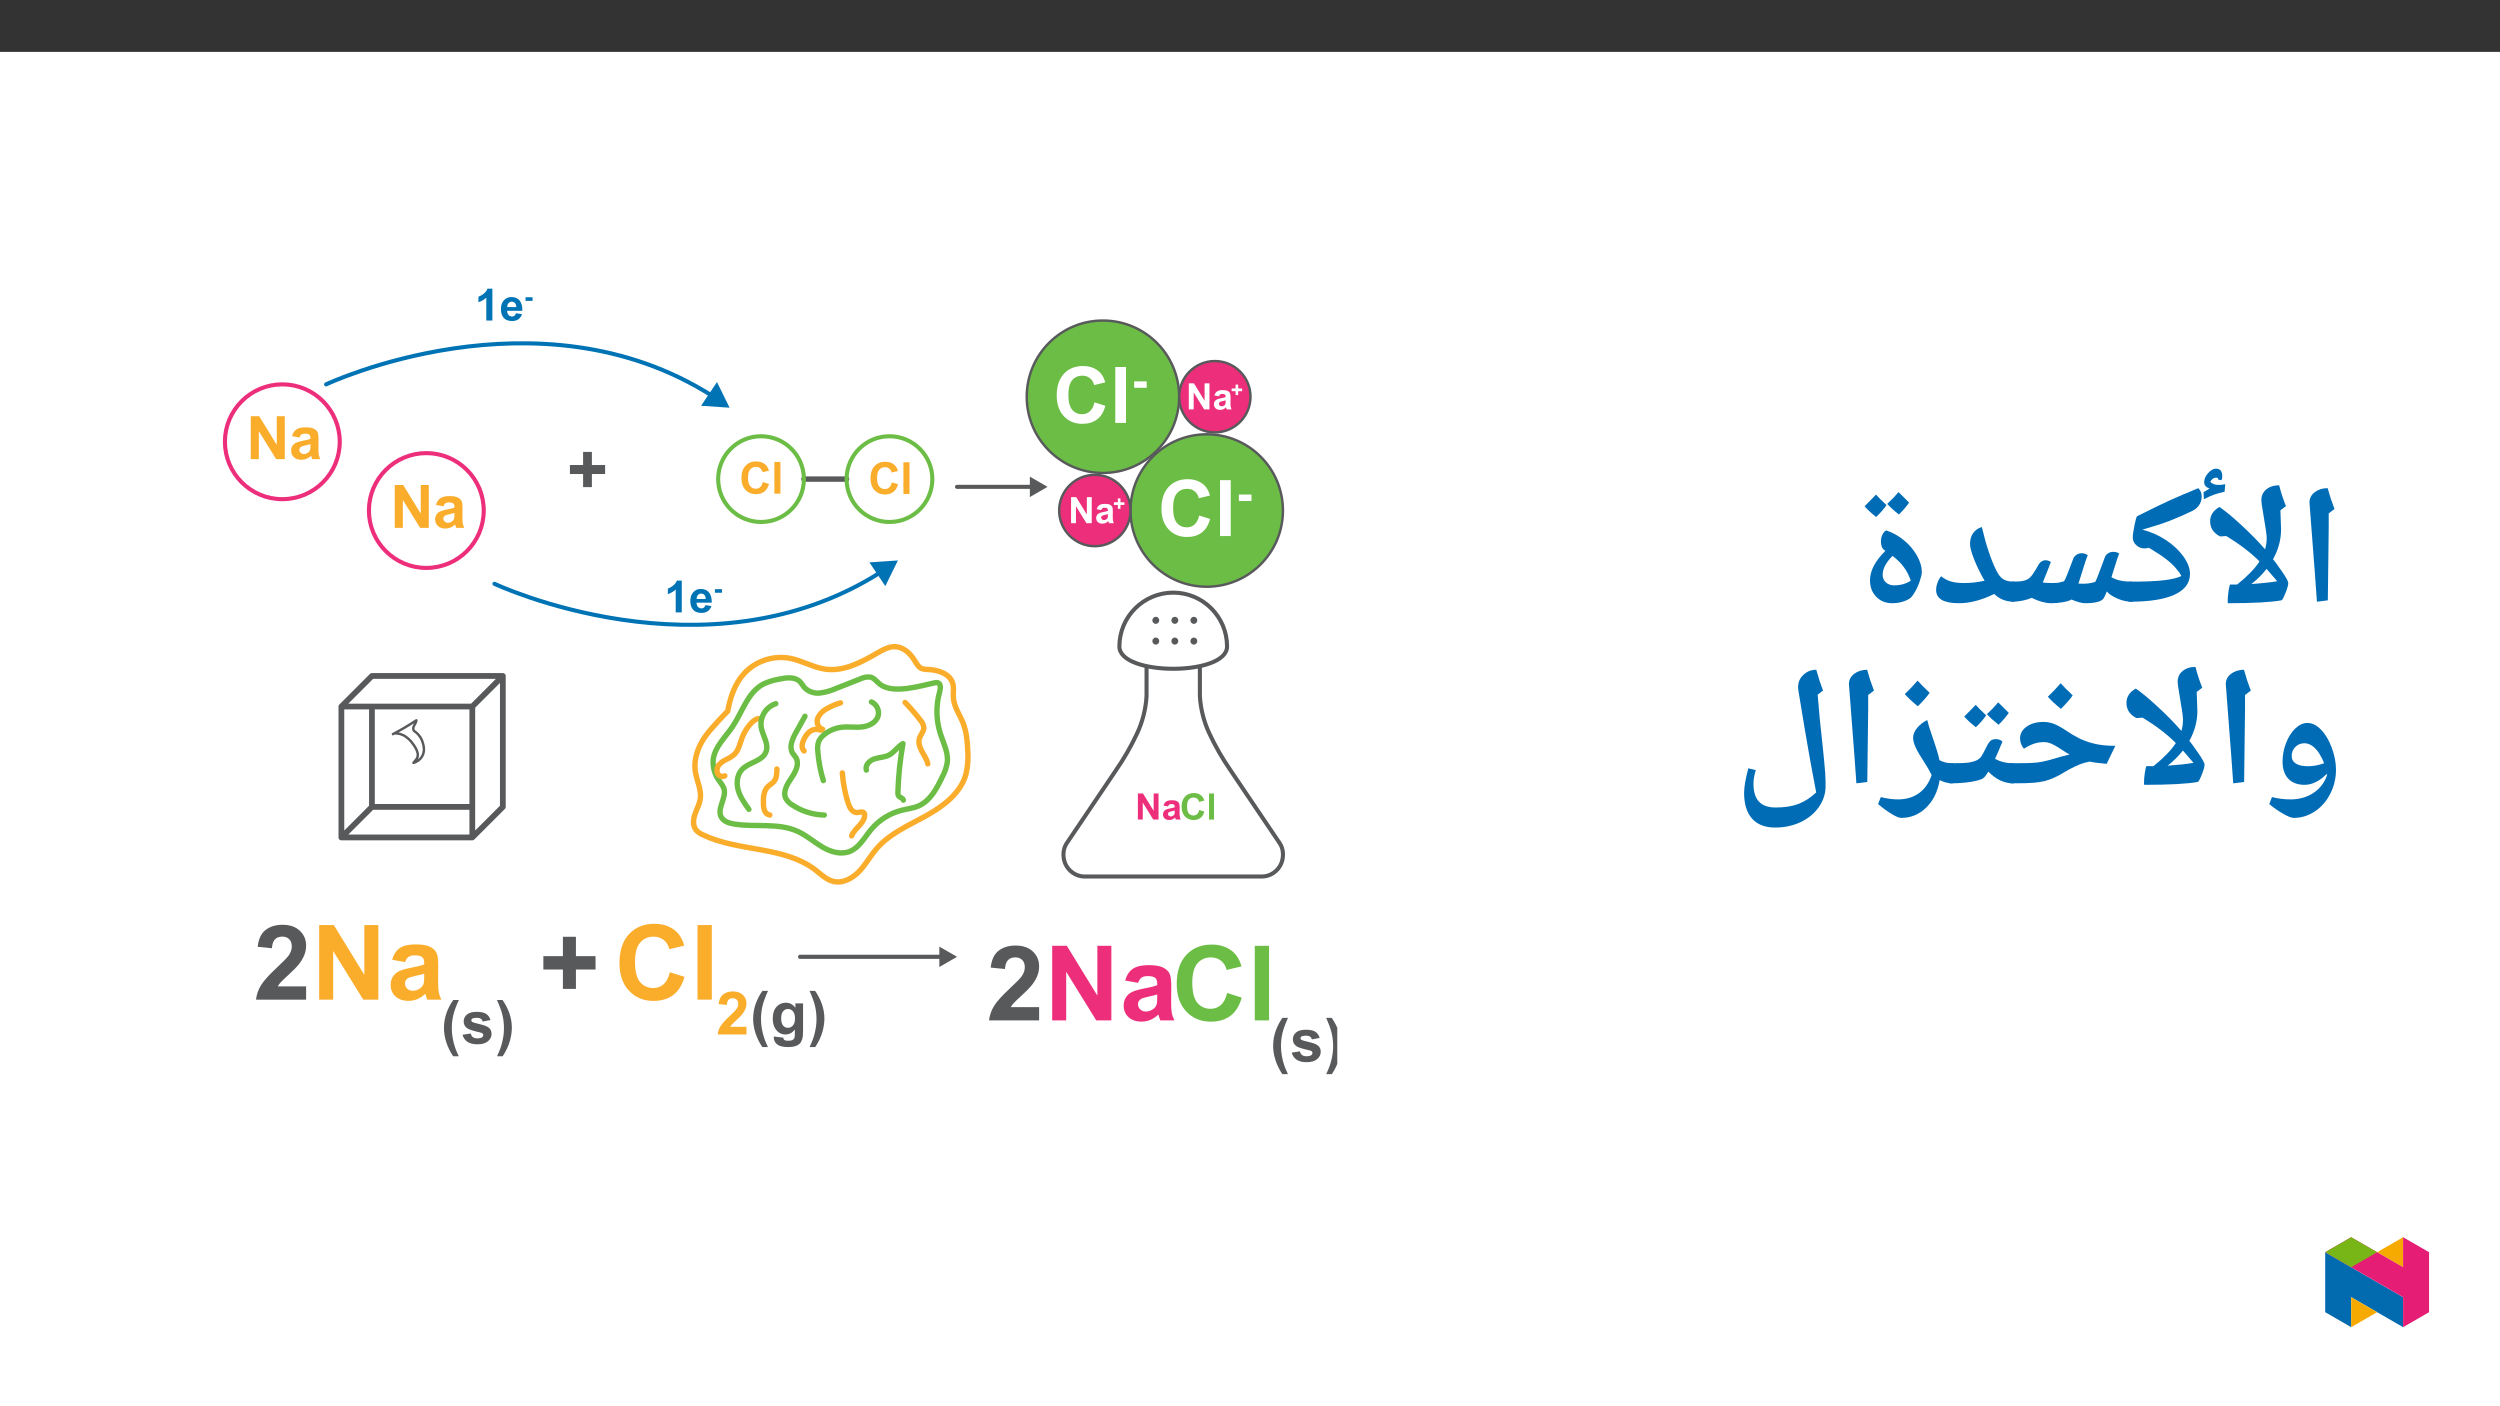 ﻿<?xml version="1.0" encoding="utf-8"?>
<svg xmlns="http://www.w3.org/2000/svg" xmlns:xlink="http://www.w3.org/1999/xlink" viewBox="0 0 960 540" version="1.1">
  <rect x="0" y="0" width="960" height="540" fill="#333333" stroke="none"/>
  <defs>
    <g>
      <symbol overflow="visible" id="glyph0-0">
        <path style="stroke:none;" d="M 2.875 0 L 2.875 -14.375 L 14.375 -14.375 L 14.375 0 Z M 3.234 -0.359 L 14.016 -0.359 L 14.016 -14.016 L 3.234 -14.016 Z M 3.234 -0.359 " />
      </symbol>
      <symbol overflow="visible" id="glyph0-1">
        <path style="stroke:none;" d="M 1.703 0 L 1.703 -16.469 L 4.938 -16.469 L 11.688 -5.469 L 11.688 -16.469 L 14.766 -16.469 L 14.766 0 L 11.438 0 L 4.797 -10.734 L 4.797 0 Z M 1.703 0 " />
      </symbol>
      <symbol overflow="visible" id="glyph0-2">
        <path style="stroke:none;" d="M 4.016 -8.281 L 1.141 -8.812 C 1.461 -9.957 2.016 -10.805 2.797 -11.359 C 3.586 -11.922 4.758 -12.203 6.312 -12.203 C 7.719 -12.203 8.766 -12.035 9.453 -11.703 C 10.141 -11.367 10.625 -10.941 10.906 -10.422 C 11.188 -9.91 11.328 -8.973 11.328 -7.609 L 11.297 -3.922 C 11.297 -2.867 11.344 -2.094 11.438 -1.594 C 11.539 -1.102 11.734 -0.57 12.016 0 L 8.891 0 C 8.805 -0.207 8.707 -0.52 8.594 -0.938 C 8.539 -1.125 8.504 -1.242 8.484 -1.297 C 7.941 -0.773 7.363 -0.383 6.75 -0.125 C 6.133 0.133 5.477 0.266 4.781 0.266 C 3.551 0.266 2.582 -0.066 1.875 -0.734 C 1.164 -1.398 0.812 -2.238 0.812 -3.25 C 0.812 -3.926 0.973 -4.523 1.297 -5.047 C 1.617 -5.578 2.07 -5.984 2.656 -6.266 C 3.238 -6.547 4.078 -6.797 5.172 -7.016 C 6.641 -7.285 7.66 -7.539 8.234 -7.781 L 8.234 -8.094 C 8.234 -8.695 8.082 -9.129 7.781 -9.391 C 7.477 -9.648 6.914 -9.781 6.094 -9.781 C 5.531 -9.781 5.086 -9.672 4.766 -9.453 C 4.453 -9.234 4.203 -8.844 4.016 -8.281 Z M 8.234 -5.734 C 7.828 -5.598 7.188 -5.438 6.312 -5.25 C 5.438 -5.062 4.863 -4.875 4.594 -4.688 C 4.176 -4.395 3.969 -4.023 3.969 -3.578 C 3.969 -3.141 4.133 -2.758 4.469 -2.438 C 4.801 -2.113 5.223 -1.953 5.734 -1.953 C 6.297 -1.953 6.836 -2.141 7.359 -2.516 C 7.734 -2.797 7.984 -3.145 8.109 -3.562 C 8.191 -3.832 8.234 -4.344 8.234 -5.094 Z M 8.234 -5.734 " />
      </symbol>
      <symbol overflow="visible" id="glyph1-0">
        <path style="stroke:none;" d="M 5 0 L 5 -25 L 25 -25 L 25 0 Z M 5.625 -0.625 L 24.375 -0.625 L 24.375 -24.375 L 5.625 -24.375 Z M 5.625 -0.625 " />
      </symbol>
      <symbol overflow="visible" id="glyph1-1">
        <path style="stroke:none;" d="M 20.234 -5.094 L 20.234 0 L 1 0 C 1.207 -1.926 1.832 -3.75 2.875 -5.469 C 3.914 -7.195 5.973 -9.488 9.047 -12.344 C 11.516 -14.645 13.031 -16.207 13.594 -17.031 C 14.352 -18.164 14.734 -19.285 14.734 -20.391 C 14.734 -21.617 14.398 -22.562 13.734 -23.219 C 13.078 -23.875 12.172 -24.203 11.016 -24.203 C 9.867 -24.203 8.957 -23.852 8.281 -23.156 C 7.602 -22.469 7.211 -21.328 7.109 -19.734 L 1.641 -20.281 C 1.961 -23.301 2.984 -25.469 4.703 -26.781 C 6.422 -28.094 8.57 -28.75 11.156 -28.75 C 13.977 -28.75 16.195 -27.988 17.812 -26.469 C 19.426 -24.945 20.234 -23.051 20.234 -20.781 C 20.234 -19.488 20 -18.258 19.531 -17.094 C 19.07 -15.938 18.344 -14.719 17.344 -13.438 C 16.676 -12.594 15.477 -11.375 13.75 -9.781 C 12.02 -8.195 10.922 -7.145 10.453 -6.625 C 9.992 -6.102 9.625 -5.594 9.344 -5.094 Z M 20.234 -5.094 " />
      </symbol>
      <symbol overflow="visible" id="glyph1-2">
        <path style="stroke:none;" d="M 2.969 0 L 2.969 -28.641 L 8.594 -28.641 L 20.312 -9.516 L 20.312 -28.641 L 25.688 -28.641 L 25.688 0 L 19.891 0 L 8.344 -18.672 L 8.344 0 Z M 2.969 0 " />
      </symbol>
      <symbol overflow="visible" id="glyph1-3">
        <path style="stroke:none;" d="M 6.969 -14.422 L 2 -15.312 C 2.551 -17.32 3.508 -18.805 4.875 -19.766 C 6.25 -20.734 8.285 -21.219 10.984 -21.219 C 13.43 -21.219 15.254 -20.926 16.453 -20.344 C 17.648 -19.758 18.488 -19.02 18.969 -18.125 C 19.457 -17.238 19.703 -15.602 19.703 -13.219 L 19.656 -6.812 C 19.656 -4.988 19.738 -3.645 19.906 -2.781 C 20.082 -1.914 20.414 -0.988 20.906 0 L 15.469 0 C 15.32 -0.363 15.145 -0.906 14.938 -1.625 C 14.852 -1.945 14.789 -2.16 14.75 -2.266 C 13.812 -1.359 12.805 -0.676 11.734 -0.219 C 10.672 0.238 9.535 0.469 8.328 0.469 C 6.191 0.469 4.504 -0.109 3.266 -1.266 C 2.035 -2.43 1.422 -3.898 1.422 -5.672 C 1.422 -6.836 1.703 -7.879 2.266 -8.797 C 2.828 -9.711 3.613 -10.414 4.625 -10.906 C 5.633 -11.395 7.086 -11.82 8.984 -12.188 C 11.547 -12.664 13.32 -13.113 14.312 -13.531 L 14.312 -14.078 C 14.312 -15.141 14.051 -15.895 13.531 -16.344 C 13.008 -16.789 12.031 -17.016 10.594 -17.016 C 9.613 -17.016 8.848 -16.82 8.297 -16.438 C 7.754 -16.051 7.312 -15.379 6.969 -14.422 Z M 14.312 -9.969 C 13.613 -9.727 12.5 -9.445 10.969 -9.125 C 9.445 -8.801 8.453 -8.484 7.984 -8.172 C 7.273 -7.66 6.922 -7.016 6.922 -6.234 C 6.922 -5.461 7.207 -4.797 7.781 -4.234 C 8.352 -3.68 9.082 -3.406 9.969 -3.406 C 10.957 -3.406 11.898 -3.727 12.797 -4.375 C 13.461 -4.875 13.898 -5.477 14.109 -6.188 C 14.242 -6.656 14.312 -7.551 14.312 -8.875 Z M 14.312 -9.969 " />
      </symbol>
      <symbol overflow="visible" id="glyph1-4">
        <path style="stroke:none;" d="" />
      </symbol>
      <symbol overflow="visible" id="glyph1-5">
        <path style="stroke:none;" d="M 9.156 -4.125 L 9.156 -11.562 L 1.656 -11.562 L 1.656 -16.703 L 9.156 -16.703 L 9.156 -24.141 L 14.156 -24.141 L 14.156 -16.703 L 21.688 -16.703 L 21.688 -11.562 L 14.156 -11.562 L 14.156 -4.125 Z M 9.156 -4.125 " />
      </symbol>
      <symbol overflow="visible" id="glyph1-6">
        <path style="stroke:none;" d="M 21.234 -10.531 L 26.844 -8.75 C 25.977 -5.625 24.547 -3.301 22.547 -1.781 C 20.547 -0.27 18.008 0.484 14.938 0.484 C 11.133 0.484 8.008 -0.812 5.562 -3.406 C 3.113 -6.008 1.891 -9.562 1.891 -14.062 C 1.891 -18.832 3.117 -22.535 5.578 -25.172 C 8.047 -27.805 11.285 -29.125 15.297 -29.125 C 18.797 -29.125 21.641 -28.086 23.828 -26.016 C 25.129 -24.797 26.109 -23.039 26.766 -20.75 L 21.031 -19.375 C 20.695 -20.863 19.992 -22.035 18.922 -22.891 C 17.848 -23.754 16.539 -24.188 15 -24.188 C 12.875 -24.188 11.148 -23.422 9.828 -21.891 C 8.516 -20.367 7.859 -17.906 7.859 -14.5 C 7.859 -10.875 8.508 -8.289 9.812 -6.75 C 11.113 -5.219 12.805 -4.453 14.891 -4.453 C 16.422 -4.453 17.738 -4.941 18.844 -5.922 C 19.957 -6.898 20.754 -8.438 21.234 -10.531 Z M 21.234 -10.531 " />
      </symbol>
      <symbol overflow="visible" id="glyph1-7">
        <path style="stroke:none;" d="M 2.875 0 L 2.875 -28.641 L 8.359 -28.641 L 8.359 0 Z M 2.875 0 " />
      </symbol>
      <symbol overflow="visible" id="glyph2-0">
        <path style="stroke:none;" d="M 2.875 0 L 2.875 -14.375 L 14.375 -14.375 L 14.375 0 Z M 3.234 -0.359 L 14.016 -0.359 L 14.016 -14.016 L 3.234 -14.016 Z M 3.234 -0.359 " />
      </symbol>
      <symbol overflow="visible" id="glyph2-1">
        <path style="stroke:none;" d="M 11.641 -2.938 L 11.641 0 L 0.578 0 C 0.691 -1.102 1.047 -2.148 1.641 -3.141 C 2.242 -4.141 3.43 -5.457 5.203 -7.094 C 6.617 -8.414 7.488 -9.316 7.812 -9.797 C 8.25 -10.441 8.469 -11.082 8.469 -11.719 C 8.469 -12.426 8.273 -12.969 7.891 -13.344 C 7.516 -13.727 6.992 -13.922 6.328 -13.922 C 5.672 -13.922 5.145 -13.719 4.75 -13.312 C 4.363 -12.914 4.145 -12.258 4.094 -11.344 L 0.938 -11.656 C 1.125 -13.395 1.711 -14.641 2.703 -15.391 C 3.691 -16.148 4.926 -16.531 6.406 -16.531 C 8.031 -16.531 9.305 -16.094 10.234 -15.219 C 11.172 -14.344 11.641 -13.254 11.641 -11.953 C 11.641 -11.211 11.504 -10.504 11.234 -9.828 C 10.973 -9.16 10.551 -8.461 9.969 -7.734 C 9.594 -7.242 8.906 -6.539 7.906 -5.625 C 6.906 -4.707 6.27 -4.098 6 -3.797 C 5.738 -3.504 5.531 -3.219 5.375 -2.938 Z M 11.641 -2.938 " />
      </symbol>
      <symbol overflow="visible" id="glyph2-2">
        <path style="stroke:none;" d="M 6.891 4.844 L 4.719 4.844 C 3.57 3.113 2.695 1.316 2.094 -0.547 C 1.5 -2.41 1.203 -4.219 1.203 -5.969 C 1.203 -8.125 1.57 -10.172 2.312 -12.109 C 2.957 -13.785 3.773 -15.332 4.766 -16.75 L 6.922 -16.75 C 5.891 -14.477 5.18 -12.547 4.797 -10.953 C 4.41 -9.359 4.219 -7.672 4.219 -5.891 C 4.219 -4.66 4.332 -3.398 4.562 -2.109 C 4.789 -0.828 5.102 0.391 5.5 1.547 C 5.758 2.316 6.223 3.414 6.891 4.844 Z M 6.891 4.844 " />
      </symbol>
      <symbol overflow="visible" id="glyph2-3">
        <path style="stroke:none;" d="M 1.359 0.781 L 4.969 1.219 C 5.02 1.645 5.156 1.938 5.375 2.094 C 5.676 2.312 6.148 2.422 6.797 2.422 C 7.617 2.422 8.234 2.301 8.641 2.062 C 8.922 1.895 9.133 1.629 9.281 1.266 C 9.375 0.992 9.422 0.508 9.422 -0.188 L 9.422 -1.938 C 8.473 -0.645 7.281 0 5.844 0 C 4.25 0 2.984 -0.676 2.047 -2.031 C 1.305 -3.102 0.938 -4.438 0.938 -6.031 C 0.938 -8.031 1.414 -9.555 2.375 -10.609 C 3.344 -11.672 4.539 -12.203 5.969 -12.203 C 7.445 -12.203 8.664 -11.551 9.625 -10.25 L 9.625 -11.922 L 12.578 -11.922 L 12.578 -1.219 C 12.578 0.188 12.457 1.234 12.219 1.922 C 11.988 2.617 11.664 3.164 11.25 3.562 C 10.832 3.969 10.273 4.281 9.578 4.5 C 8.879 4.727 7.992 4.844 6.922 4.844 C 4.898 4.844 3.461 4.492 2.609 3.797 C 1.766 3.109 1.344 2.234 1.344 1.172 C 1.344 1.066 1.348 0.938 1.359 0.781 Z M 4.172 -6.203 C 4.172 -4.941 4.414 -4.016 4.906 -3.422 C 5.406 -2.836 6.016 -2.547 6.734 -2.547 C 7.504 -2.547 8.156 -2.848 8.688 -3.453 C 9.219 -4.055 9.484 -4.945 9.484 -6.125 C 9.484 -7.363 9.227 -8.281 8.719 -8.875 C 8.207 -9.477 7.562 -9.781 6.781 -9.781 C 6.031 -9.781 5.406 -9.484 4.906 -8.891 C 4.414 -8.305 4.172 -7.41 4.172 -6.203 Z M 4.172 -6.203 " />
      </symbol>
      <symbol overflow="visible" id="glyph2-4">
        <path style="stroke:none;" d="M 0.781 4.844 C 1.395 3.508 1.828 2.484 2.078 1.766 C 2.336 1.055 2.578 0.238 2.797 -0.688 C 3.016 -1.613 3.176 -2.492 3.281 -3.328 C 3.383 -4.16 3.438 -5.016 3.438 -5.891 C 3.438 -7.672 3.242 -9.359 2.859 -10.953 C 2.484 -12.547 1.781 -14.477 0.75 -16.75 L 2.891 -16.75 C 4.023 -15.133 4.906 -13.426 5.531 -11.625 C 6.156 -9.82 6.469 -7.988 6.469 -6.125 C 6.469 -4.562 6.223 -2.883 5.734 -1.094 C 5.172 0.906 4.242 2.883 2.953 4.844 Z M 0.781 4.844 " />
      </symbol>
      <symbol overflow="visible" id="glyph2-5">
        <path style="stroke:none;" d="M 0.547 -3.406 L 3.703 -3.891 C 3.836 -3.273 4.109 -2.805 4.516 -2.484 C 4.93 -2.172 5.508 -2.016 6.25 -2.016 C 7.07 -2.016 7.688 -2.16 8.094 -2.453 C 8.375 -2.672 8.516 -2.953 8.516 -3.297 C 8.516 -3.535 8.438 -3.734 8.281 -3.891 C 8.125 -4.047 7.773 -4.188 7.234 -4.312 C 4.691 -4.875 3.078 -5.383 2.391 -5.844 C 1.453 -6.488 0.984 -7.383 0.984 -8.531 C 0.984 -9.562 1.391 -10.43 2.203 -11.141 C 3.016 -11.848 4.281 -12.203 6 -12.203 C 7.633 -12.203 8.848 -11.938 9.641 -11.406 C 10.43 -10.875 10.977 -10.086 11.281 -9.047 L 8.297 -8.484 C 8.172 -8.953 7.93 -9.305 7.578 -9.547 C 7.223 -9.797 6.711 -9.922 6.047 -9.922 C 5.223 -9.922 4.629 -9.805 4.266 -9.578 C 4.023 -9.41 3.906 -9.195 3.906 -8.938 C 3.906 -8.719 4.008 -8.523 4.219 -8.359 C 4.508 -8.148 5.492 -7.852 7.172 -7.469 C 8.848 -7.094 10.02 -6.629 10.688 -6.078 C 11.352 -5.516 11.688 -4.734 11.688 -3.734 C 11.688 -2.641 11.227 -1.695 10.312 -0.906 C 9.395 -0.125 8.039 0.266 6.25 0.266 C 4.625 0.266 3.336 -0.062 2.391 -0.719 C 1.453 -1.375 0.836 -2.27 0.547 -3.406 Z M 0.547 -3.406 " />
      </symbol>
      <symbol overflow="visible" id="glyph3-0">
        <path style="stroke:none;" d="M 2.125 0 L 2.125 -10.625 L 10.625 -10.625 L 10.625 0 Z M 2.391 -0.266 L 10.359 -0.266 L 10.359 -10.359 L 2.391 -10.359 Z M 2.391 -0.266 " />
      </symbol>
      <symbol overflow="visible" id="glyph3-1">
        <path style="stroke:none;" d="M 6.688 0 L 4.359 0 L 4.359 -8.797 C 3.504 -7.992 2.5 -7.398 1.344 -7.016 L 1.344 -9.141 C 1.957 -9.336 2.617 -9.711 3.328 -10.266 C 4.047 -10.828 4.535 -11.477 4.797 -12.219 L 6.688 -12.219 Z M 6.688 0 " />
      </symbol>
      <symbol overflow="visible" id="glyph3-2">
        <path style="stroke:none;" d="M 6.328 -2.812 L 8.656 -2.422 C 8.352 -1.566 7.879 -0.914 7.234 -0.469 C 6.586 -0.02 5.781 0.203 4.812 0.203 C 3.281 0.203 2.145 -0.297 1.406 -1.297 C 0.832 -2.098 0.547 -3.113 0.547 -4.344 C 0.547 -5.801 0.926 -6.941 1.688 -7.766 C 2.445 -8.598 3.41 -9.016 4.578 -9.016 C 5.891 -9.016 6.926 -8.582 7.688 -7.719 C 8.445 -6.852 8.812 -5.523 8.781 -3.734 L 2.938 -3.734 C 2.945 -3.047 3.129 -2.508 3.484 -2.125 C 3.848 -1.738 4.301 -1.547 4.844 -1.547 C 5.207 -1.547 5.516 -1.645 5.766 -1.844 C 6.016 -2.039 6.203 -2.363 6.328 -2.812 Z M 6.453 -5.156 C 6.441 -5.832 6.27 -6.348 5.938 -6.703 C 5.602 -7.055 5.195 -7.234 4.719 -7.234 C 4.207 -7.234 3.789 -7.047 3.469 -6.672 C 3.133 -6.305 2.969 -5.801 2.969 -5.156 Z M 6.453 -5.156 " />
      </symbol>
      <symbol overflow="visible" id="glyph3-3">
        <path style="stroke:none;" d="M 9.016 -4.469 L 11.406 -3.719 C 11.039 -2.395 10.43 -1.41 9.578 -0.766 C 8.734 -0.117 7.656 0.203 6.344 0.203 C 4.727 0.203 3.398 -0.348 2.359 -1.453 C 1.328 -2.555 0.812 -4.066 0.812 -5.984 C 0.812 -8.004 1.332 -9.57 2.375 -10.688 C 3.414 -11.812 4.789 -12.375 6.5 -12.375 C 7.988 -12.375 9.195 -11.938 10.125 -11.062 C 10.676 -10.539 11.094 -9.789 11.375 -8.812 L 8.938 -8.234 C 8.789 -8.867 8.488 -9.367 8.031 -9.734 C 7.582 -10.098 7.031 -10.281 6.375 -10.281 C 5.469 -10.281 4.734 -9.953 4.172 -9.297 C 3.617 -8.648 3.344 -7.602 3.344 -6.156 C 3.344 -4.625 3.617 -3.531 4.172 -2.875 C 4.723 -2.219 5.441 -1.891 6.328 -1.891 C 6.984 -1.891 7.547 -2.098 8.016 -2.516 C 8.484 -2.93 8.816 -3.582 9.016 -4.469 Z M 9.016 -4.469 " />
      </symbol>
      <symbol overflow="visible" id="glyph3-4">
        <path style="stroke:none;" d="M 1.219 0 L 1.219 -12.172 L 3.547 -12.172 L 3.547 0 Z M 1.219 0 " />
      </symbol>
      <symbol overflow="visible" id="glyph4-0">
        <path style="stroke:none;" d="M 1.25 0 L 1.25 -6.25 L 6.25 -6.25 L 6.25 0 Z M 1.406 -0.156 L 6.094 -0.156 L 6.094 -6.094 L 1.406 -6.094 Z M 1.406 -0.156 " />
      </symbol>
      <symbol overflow="visible" id="glyph4-1">
        <path style="stroke:none;" d="M 0.562 -1.906 L 0.562 -3.281 L 3.266 -3.281 L 3.266 -1.906 Z M 0.562 -1.906 " />
      </symbol>
      <symbol overflow="visible" id="glyph5-0">
        <path style="stroke:none;" d="M 3.375 0 L 3.375 -16.875 L 16.875 -16.875 L 16.875 0 Z M 3.797 -0.422 L 16.453 -0.422 L 16.453 -16.453 L 3.797 -16.453 Z M 3.797 -0.422 " />
      </symbol>
      <symbol overflow="visible" id="glyph5-1">
        <path style="stroke:none;" d="M 6.188 -2.781 L 6.188 -7.812 L 1.125 -7.812 L 1.125 -11.266 L 6.188 -11.266 L 6.188 -16.297 L 9.562 -16.297 L 9.562 -11.266 L 14.641 -11.266 L 14.641 -7.812 L 9.562 -7.812 L 9.562 -2.781 Z M 6.188 -2.781 " />
      </symbol>
      <symbol overflow="visible" id="glyph6-0">
        <path style="stroke:none;" d="M 3.75 0 L 3.75 -18.75 L 18.75 -18.75 L 18.75 0 Z M 4.219 -0.469 L 18.281 -0.469 L 18.281 -18.281 L 4.219 -18.281 Z M 4.219 -0.469 " />
      </symbol>
      <symbol overflow="visible" id="glyph6-1">
        <path style="stroke:none;" d="M 15.922 -7.891 L 20.125 -6.562 C 19.477 -4.219 18.406 -2.477 16.906 -1.344 C 15.406 -0.207 13.504 0.359 11.203 0.359 C 8.348 0.359 6.004 -0.613 4.172 -2.562 C 2.336 -4.508 1.422 -7.172 1.422 -10.547 C 1.422 -14.117 2.344 -16.895 4.188 -18.875 C 6.031 -20.852 8.457 -21.844 11.469 -21.844 C 14.094 -21.844 16.227 -21.066 17.875 -19.516 C 18.852 -18.598 19.582 -17.281 20.062 -15.562 L 15.781 -14.531 C 15.52 -15.645 14.988 -16.523 14.188 -17.172 C 13.383 -17.816 12.406 -18.141 11.25 -18.141 C 9.656 -18.141 8.363 -17.566 7.375 -16.422 C 6.383 -15.273 5.891 -13.426 5.891 -10.875 C 5.891 -8.156 6.375 -6.219 7.344 -5.062 C 8.32 -3.914 9.594 -3.344 11.156 -3.344 C 12.312 -3.344 13.301 -3.707 14.125 -4.438 C 14.957 -5.164 15.555 -6.316 15.922 -7.891 Z M 15.922 -7.891 " />
      </symbol>
      <symbol overflow="visible" id="glyph6-2">
        <path style="stroke:none;" d="M 2.156 0 L 2.156 -21.469 L 6.266 -21.469 L 6.266 0 Z M 2.156 0 " />
      </symbol>
      <symbol overflow="visible" id="glyph7-0">
        <path style="stroke:none;" d="M 2.25 0 L 2.25 -11.25 L 11.25 -11.25 L 11.25 0 Z M 2.531 -0.281 L 10.969 -0.281 L 10.969 -10.969 L 2.531 -10.969 Z M 2.531 -0.281 " />
      </symbol>
      <symbol overflow="visible" id="glyph7-1">
        <path style="stroke:none;" d="M 1.016 -3.438 L 1.016 -5.906 L 5.859 -5.906 L 5.859 -3.438 Z M 1.016 -3.438 " />
      </symbol>
      <symbol overflow="visible" id="glyph8-0">
        <path style="stroke:none;" d="M 1.75 0 L 1.75 -8.75 L 8.75 -8.75 L 8.75 0 Z M 1.969 -0.219 L 8.531 -0.219 L 8.531 -8.531 L 1.969 -8.531 Z M 1.969 -0.219 " />
      </symbol>
      <symbol overflow="visible" id="glyph8-1">
        <path style="stroke:none;" d="M 1.047 0 L 1.047 -10.016 L 3.016 -10.016 L 7.109 -3.328 L 7.109 -10.016 L 8.984 -10.016 L 8.984 0 L 6.953 0 L 2.922 -6.531 L 2.922 0 Z M 1.047 0 " />
      </symbol>
      <symbol overflow="visible" id="glyph8-2">
        <path style="stroke:none;" d="M 2.438 -5.047 L 0.703 -5.359 C 0.891 -6.055 1.223 -6.57 1.703 -6.906 C 2.18 -7.25 2.895 -7.422 3.844 -7.422 C 4.695 -7.422 5.332 -7.316 5.75 -7.109 C 6.176 -6.91 6.473 -6.656 6.641 -6.344 C 6.805 -6.031 6.891 -5.457 6.891 -4.625 L 6.875 -2.391 C 6.875 -1.742 6.906 -1.27 6.969 -0.969 C 7.031 -0.664 7.145 -0.344 7.312 0 L 5.422 0 C 5.367 -0.125 5.305 -0.312 5.234 -0.562 C 5.203 -0.676 5.176 -0.754 5.156 -0.797 C 4.832 -0.473 4.484 -0.227 4.109 -0.062 C 3.734 0.094 3.332 0.172 2.906 0.172 C 2.164 0.172 1.578 -0.031 1.141 -0.438 C 0.711 -0.844 0.5 -1.359 0.5 -1.984 C 0.5 -2.391 0.598 -2.754 0.797 -3.078 C 0.992 -3.398 1.266 -3.645 1.609 -3.812 C 1.961 -3.988 2.473 -4.141 3.141 -4.266 C 4.035 -4.43 4.66 -4.586 5.016 -4.734 L 5.016 -4.922 C 5.016 -5.297 4.922 -5.562 4.734 -5.719 C 4.555 -5.875 4.211 -5.953 3.703 -5.953 C 3.359 -5.953 3.094 -5.883 2.906 -5.75 C 2.719 -5.613 2.562 -5.379 2.438 -5.047 Z M 5.016 -3.484 C 4.766 -3.398 4.375 -3.301 3.844 -3.188 C 3.312 -3.07 2.961 -2.961 2.797 -2.859 C 2.547 -2.68 2.422 -2.457 2.422 -2.188 C 2.422 -1.914 2.52 -1.68 2.719 -1.484 C 2.914 -1.285 3.172 -1.188 3.484 -1.188 C 3.828 -1.188 4.16 -1.301 4.484 -1.531 C 4.711 -1.707 4.863 -1.922 4.938 -2.172 C 4.988 -2.328 5.016 -2.641 5.016 -3.109 Z M 5.016 -3.484 " />
      </symbol>
      <symbol overflow="visible" id="glyph8-3">
        <path style="stroke:none;" d="M 7.438 -3.688 L 9.391 -3.062 C 9.086 -1.969 8.586 -1.156 7.891 -0.625 C 7.191 -0.094 6.305 0.172 5.234 0.172 C 3.898 0.172 2.801 -0.281 1.938 -1.188 C 1.082 -2.102 0.656 -3.348 0.656 -4.922 C 0.656 -6.586 1.086 -7.879 1.953 -8.797 C 2.816 -9.723 3.953 -10.188 5.359 -10.188 C 6.578 -10.188 7.57 -9.828 8.344 -9.109 C 8.801 -8.68 9.141 -8.066 9.359 -7.266 L 7.359 -6.781 C 7.242 -7.301 7 -7.711 6.625 -8.016 C 6.25 -8.316 5.789 -8.469 5.25 -8.469 C 4.508 -8.469 3.906 -8.195 3.438 -7.656 C 2.977 -7.125 2.75 -6.266 2.75 -5.078 C 2.75 -3.805 2.973 -2.898 3.422 -2.359 C 3.879 -1.828 4.473 -1.562 5.203 -1.562 C 5.742 -1.562 6.207 -1.727 6.594 -2.062 C 6.977 -2.406 7.258 -2.945 7.438 -3.688 Z M 7.438 -3.688 " />
      </symbol>
      <symbol overflow="visible" id="glyph8-4">
        <path style="stroke:none;" d="M 1 0 L 1 -10.016 L 2.922 -10.016 L 2.922 0 Z M 1 0 " />
      </symbol>
      <symbol overflow="visible" id="glyph9-0">
        <path style="stroke:none;" d="M 1 0 L 1 -5 L 5 -5 L 5 0 Z M 1.125 -0.125 L 4.875 -0.125 L 4.875 -4.875 L 1.125 -4.875 Z M 1.125 -0.125 " />
      </symbol>
      <symbol overflow="visible" id="glyph9-1">
        <path style="stroke:none;" d="M 1.828 -0.828 L 1.828 -2.312 L 0.328 -2.312 L 0.328 -3.344 L 1.828 -3.344 L 1.828 -4.828 L 2.828 -4.828 L 2.828 -3.344 L 4.344 -3.344 L 4.344 -2.312 L 2.828 -2.312 L 2.828 -0.828 Z M 1.828 -0.828 " />
      </symbol>
      <symbol overflow="visible" id="glyph10-0">
        <path style="stroke:none;" d="M 6.125 -46.406 L 32.812 -46.406 L 32.812 0 L 6.125 0 Z M 9.422 -3.297 L 29.516 -3.297 L 29.516 -43.094 L 9.422 -43.094 Z M 9.422 -3.297 " />
      </symbol>
      <symbol overflow="visible" id="glyph10-1">
        <path style="stroke:none;" d="M 12.375 -29.047 L 12.031 -1.109 L 7.844 -0.578 L 7.109 -10.891 L 4.984 -38.656 C 4.984 -40.281 5.66 -41.609 7.016 -42.641 C 8.367 -43.672 10.02 -44.188 11.969 -44.188 C 12.707 -41.445 13.582 -38.781 14.594 -36.188 L 12.375 -34.5 Z M 9.203 -47.359 Z M 9.812 3.75 Z M 9.812 3.75 " />
      </symbol>
      <symbol overflow="visible" id="glyph10-2">
        <path style="stroke:none;" d="M 9.109 0 C 9.004 0 8.953 -0.18 8.953 -0.547 C 8.953 -1.898 9.07 -3.344 9.312 -4.875 C 9.562 -6.406 9.781 -7.172 9.969 -7.172 L 12.594 -7.172 C 16.656 -10.453 19.516 -13.414 21.172 -16.062 C 17.805 -19.426 13.562 -22.672 8.438 -25.797 L 6.062 -25.641 C 3.5 -26.93 2.219 -28.879 2.219 -31.484 C 2.219 -33.785 3.414 -35.613 5.812 -36.969 C 8.113 -35.383 10.969 -33.008 14.375 -29.844 C 17.781 -26.688 20.594 -23.828 22.812 -21.266 L 23.328 -20.719 C 23.734 -22.113 23.938 -23.586 23.938 -25.141 C 23.938 -26.211 23.477 -29.383 22.562 -34.656 C 22.102 -37.301 21.875 -38.922 21.875 -39.516 C 21.875 -41.273 22.516 -42.676 23.797 -43.719 C 25.086 -44.77 26.727 -45.297 28.719 -45.297 C 29.414 -42.547 30.285 -39.879 31.328 -37.297 L 29.203 -35.672 L 29.453 -28.344 C 29.453 -24.426 28.426 -20.609 26.375 -16.891 C 26.707 -16.547 27.766 -15.102 29.547 -12.562 C 31.328 -10.031 32.219 -8.426 32.219 -7.75 C 32.219 -6.988 31.859 -5.707 31.141 -3.906 C 30.422 -2.102 29.91 -1.172 29.609 -1.109 C 25.441 -0.367 18.609 0 9.109 0 Z M 18.094 -7.391 L 18.438 -7.391 C 22.008 -7.629 25.188 -7.977 27.969 -8.438 L 23.906 -13.172 C 22.188 -11.016 20.25 -9.086 18.094 -7.391 Z M 24.375 -48.469 Z M 4.156 -40.156 Z M 27.234 3.75 Z M 12.5 3.75 Z M 5.312 -47.453 L 5.312 -47.609 C 5.312 -48.016 5.047 -48.219 4.516 -48.219 C 3.586 -48.219 2.836 -47.676 2.266 -46.594 C 3.047 -45.812 4.113 -45.422 5.469 -45.422 C 6.207 -45.422 7.055 -45.516 8.016 -45.703 L 7.766 -42.812 C 6.191 -42.457 4.867 -42.094 3.797 -41.719 C 2.734 -41.352 1.41 -40.754 -0.172 -39.922 L -0.328 -42.625 L 2.016 -44.031 C 0.617 -44.508 -0.078 -45.332 -0.078 -46.5 C -0.078 -47.664 0.426 -48.816 1.438 -49.953 C 2.457 -51.098 3.461 -51.672 4.453 -51.672 C 6.066 -51.672 6.875 -50.695 6.875 -48.75 C 6.875 -48.156 6.773 -47.648 6.578 -47.234 Z M 2.875 -54.219 Z M 4.266 -40.25 Z M 4.266 -40.25 " />
      </symbol>
      <symbol overflow="visible" id="glyph10-3">
        <path style="stroke:none;" d="M 0 -0.578 C -0.363 -0.578 -0.547 -0.754 -0.547 -1.109 L -0.547 -7.75 C -0.547 -8.102 -0.363 -8.281 0 -8.281 C 5.727 -8.281 10.094 -8.457 13.094 -8.812 C 16.102 -9.176 18.352 -9.719 19.844 -10.438 C 19.332 -11.438 18.566 -12.504 17.547 -13.641 C 16.535 -14.785 15.289 -15.922 13.812 -17.047 C 12.344 -18.18 10.191 -19.598 7.359 -21.297 C 6.859 -21.129 6.289 -21.047 5.656 -21.047 C 4.469 -21.047 3.422 -21.457 2.516 -22.281 C 1.617 -23.102 1.172 -24.098 1.172 -25.266 C 1.172 -26.211 1.391 -27.781 1.828 -29.969 C 2.273 -32.164 2.617 -33.316 2.859 -33.422 C 8.336 -36.172 12.547 -38.211 15.484 -39.547 C 18.43 -40.879 22.051 -42.426 26.344 -44.188 C 27.207 -43.312 27.641 -42.219 27.641 -40.906 L 27.516 -39.766 C 27.086 -37.836 25.945 -36.41 24.094 -35.484 C 21.02 -33.984 18.086 -32.695 15.297 -31.625 C 12.504 -30.562 9.016 -29.438 4.828 -28.25 C 8.047 -27.445 11.055 -26.125 13.859 -24.281 C 16.66 -22.438 18.906 -20.336 20.594 -17.984 C 22.289 -15.641 23.141 -13.391 23.141 -11.234 C 23.141 -7.785 21.18 -5.145 17.266 -3.312 C 13.348 -1.488 7.594 -0.578 0 -0.578 Z M 3.172 -39.141 Z M 12.734 3.75 Z M 12.734 3.75 " />
      </symbol>
      <symbol overflow="visible" id="glyph10-4">
        <path style="stroke:none;" d="M 12.859 -16.5 C 13.535 -16.5 14.203 -16.27 14.859 -15.812 L 13.516 -12.344 L 11.75 -7.938 C 12.926 -7.812 14.109 -7.75 15.297 -7.75 C 16.16 -7.75 16.852 -7.773 17.375 -7.828 C 17.895 -7.879 18.75 -8.082 19.938 -8.438 C 20.5 -9.375 21.414 -11.578 22.688 -15.047 L 23.516 -17.234 C 23.754 -17.785 24.148 -18.242 24.703 -18.609 C 25.266 -18.984 25.938 -19.18 26.719 -19.203 C 27.551 -19.203 28.316 -18.957 29.016 -18.469 C 28.523 -17.281 27.898 -15.422 27.141 -12.891 L 25.453 -7.547 L 27.234 -7.484 C 28.879 -7.484 30.43 -7.719 31.891 -8.188 C 32.254 -8.781 32.867 -10.27 33.734 -12.656 L 35.641 -17.781 C 35.867 -18.344 36.273 -18.805 36.859 -19.172 C 37.441 -19.547 38.113 -19.734 38.875 -19.734 C 39.707 -19.734 40.445 -19.516 41.094 -19.078 C 40.594 -17.848 39.953 -15.93 39.172 -13.328 L 38.125 -10 C 40.02 -8.852 42.598 -8.281 45.859 -8.281 C 46.223 -8.281 46.406 -8.102 46.406 -7.75 L 46.406 -1.109 C 46.406 -0.754 46.223 -0.578 45.859 -0.578 C 44.129 -0.578 42.352 -0.961 40.531 -1.734 C 38.707 -2.504 37.301 -3.426 36.312 -4.5 C 35.969 -3.508 35.598 -2.676 35.203 -2 C 34.816 -1.32 34 -0.816 32.75 -0.484 C 31.5 -0.16 29.914 0 28 0 C 26.77 0 25.02 -0.473 22.75 -1.422 C 22.113 -1.004 21.039 -0.66 19.531 -0.391 C 18.02 -0.129 16.504 0 14.984 0 C 12.805 0 10.305 -0.688 7.484 -2.062 C 6.598 -1.656 5.469 -1.305 4.094 -1.016 C 2.719 -0.723 1.352 -0.578 0 -0.578 C -0.363 -0.578 -0.547 -0.754 -0.547 -1.109 L -0.547 -7.75 C -0.547 -8.102 -0.363 -8.281 0 -8.281 C 1.969 -8.281 3.453 -8.398 4.453 -8.641 C 5.461 -8.891 6.281 -9.32 6.906 -9.938 C 7.531 -10.551 8.273 -11.598 9.141 -13.078 L 10.156 -14.859 C 10.406 -15.316 10.77 -15.703 11.25 -16.016 C 11.727 -16.336 12.266 -16.5 12.859 -16.5 Z M 23.391 -24.281 Z M 21.938 3.75 Z M 21.938 3.75 " />
      </symbol>
      <symbol overflow="visible" id="glyph10-5">
        <path style="stroke:none;" d="M 32.094 -0.578 C 29.039 -0.578 26.52 -1.57 24.531 -3.562 C 19.707 -1.188 15.18 0 10.953 0 C 5.129 0 2.219 -1.691 2.219 -5.078 C 2.219 -5.984 2.398 -6.938 2.766 -7.938 C 3.141 -8.945 3.602 -9.75 4.156 -10.344 C 5.219 -9.457 6.441 -8.801 7.828 -8.375 C 9.211 -7.957 10.93 -7.75 12.984 -7.75 C 15.547 -7.75 18.16 -8.047 20.828 -8.641 C 19.129 -11.578 17.77 -14.359 16.75 -16.984 C 15.738 -19.609 15.234 -21.539 15.234 -22.781 C 15.234 -24.352 15.613 -25.707 16.375 -26.844 C 17.133 -27.988 18.266 -28.797 19.766 -29.266 C 21.441 -22.211 23.285 -16.676 25.297 -12.656 C 26.098 -11.008 26.992 -9.867 27.984 -9.234 C 28.984 -8.598 30.352 -8.281 32.094 -8.281 C 32.445 -8.281 32.625 -8.102 32.625 -7.75 L 32.625 -1.109 C 32.625 -0.754 32.445 -0.578 32.094 -0.578 Z M 14.656 -34.031 Z M 15.516 3.75 Z M 15.516 3.75 " />
      </symbol>
      <symbol overflow="visible" id="glyph10-6">
        <path style="stroke:none;" d="M 12.594 -23.672 C 12.594 -24.586 12.773 -25.445 13.141 -26.25 C 13.504 -27.051 13.988 -27.625 14.594 -27.969 C 17.051 -27.176 19.336 -25.906 21.453 -24.156 C 23.566 -22.414 25.238 -20.441 26.469 -18.234 C 27.695 -16.023 28.312 -13.945 28.312 -12 C 28.312 -11.238 28.051 -10.078 27.531 -8.516 C 27.008 -6.961 26.367 -5.539 25.609 -4.25 C 24.848 -2.957 24.211 -2.156 23.703 -1.844 C 22.879 -1.289 21.867 -0.844 20.672 -0.5 C 19.484 -0.164 18.234 0 16.922 0 C 14.441 0 12.398 -0.82 10.797 -2.469 C 9.203 -4.125 8.406 -6.223 8.406 -8.766 C 8.406 -10.555 8.867 -12.379 9.797 -14.234 C 10.734 -16.086 12.238 -18.051 14.312 -20.125 C 13.594 -20.539 13.125 -21.07 12.906 -21.719 C 12.695 -22.363 12.594 -23.016 12.594 -23.672 Z M 13.266 -10.953 C 13.266 -9.723 13.68 -8.734 14.516 -7.984 C 15.359 -7.234 16.398 -6.859 17.641 -6.859 C 20.078 -6.859 22.219 -7.453 24.062 -8.641 C 23.426 -10.555 22.547 -12.285 21.422 -13.828 C 20.305 -15.379 18.848 -16.82 17.047 -18.156 C 14.523 -15.633 13.266 -13.234 13.266 -10.953 Z M 14.984 -32.719 Z M 18 3.75 Z M 14.734 -37.688 C 13.648 -36.102 12.328 -34.582 10.766 -33.125 C 8.898 -34.582 7.414 -35.945 6.312 -37.219 L 8.641 -39.562 L 10.703 -41.719 C 11.504 -40.789 12.848 -39.445 14.734 -37.688 Z M 23.422 -38.641 C 22.297 -37.016 20.984 -35.492 19.484 -34.078 C 17.691 -35.492 16.203 -36.848 15.016 -38.141 C 16.598 -39.598 18.047 -41.109 19.359 -42.672 C 20.141 -41.848 21.492 -40.504 23.422 -38.641 Z M 14.922 -44.266 Z M 14.891 -33.125 Z M 14.891 -33.125 " />
      </symbol>
      <symbol overflow="visible" id="glyph10-7">
        <path style="stroke:none;" d="M 28.953 -5.812 C 28.953 -2.531 28.223 0.539 26.766 3.406 C 25.316 6.281 23.336 8.547 20.828 10.203 C 18.328 11.867 15.617 12.703 12.703 12.703 C 11.867 12.703 10.504 12.16 8.609 11.078 C 6.723 9.992 4.961 8.766 3.328 7.391 L 4.375 4.703 C 6.688 5.297 9.055 5.594 11.484 5.594 C 14.867 5.594 17.816 4.754 20.328 3.078 C 22.836 1.41 24.566 -0.863 25.516 -3.75 L 25.453 -4.25 C 24.18 -2.938 22.816 -1.898 21.359 -1.141 C 19.898 -0.379 18.422 0 16.922 0 C 14.211 0 12.117 -0.781 10.641 -2.344 C 9.172 -3.914 8.438 -6.117 8.438 -8.953 C 8.438 -11.398 8.883 -13.773 9.781 -16.078 C 10.688 -18.391 11.879 -20.25 13.359 -21.656 C 14.836 -23.062 16.375 -23.766 17.969 -23.766 C 19.801 -23.766 21.551 -22.898 23.219 -21.172 C 24.895 -19.453 26.27 -17.133 27.344 -14.219 C 28.414 -11.301 28.953 -8.5 28.953 -5.812 Z M 16.828 -15.969 C 15.453 -15.969 14.289 -15.492 13.344 -14.547 C 12.406 -13.609 11.938 -12.461 11.938 -11.109 C 11.938 -9.816 12.477 -8.832 13.562 -8.156 C 14.656 -7.477 16.195 -7.141 18.188 -7.141 C 20.176 -7.141 22.238 -7.52 24.375 -8.281 C 23.969 -9.469 23.359 -10.707 22.547 -12 C 21.734 -13.289 20.832 -14.273 19.844 -14.953 C 18.863 -15.629 17.859 -15.969 16.828 -15.969 Z M 17.609 -28.531 Z M 12.562 15.875 Z M 17.297 -42.188 Z M 17.297 -42.188 " />
      </symbol>
      <symbol overflow="visible" id="glyph10-8">
        <path style="stroke:none;" d="M 9.109 0 C 9.004 0 8.953 -0.18 8.953 -0.547 C 8.953 -1.898 9.07 -3.344 9.312 -4.875 C 9.562 -6.406 9.781 -7.172 9.969 -7.172 L 12.594 -7.172 C 16.656 -10.453 19.516 -13.414 21.172 -16.062 C 17.805 -19.426 13.562 -22.672 8.438 -25.797 L 6.062 -25.641 C 3.5 -26.93 2.219 -28.879 2.219 -31.484 C 2.219 -33.785 3.414 -35.613 5.812 -36.969 C 8.113 -35.383 10.969 -33.008 14.375 -29.844 C 17.781 -26.688 20.594 -23.828 22.812 -21.266 L 23.328 -20.719 C 23.734 -22.113 23.938 -23.586 23.938 -25.141 C 23.938 -26.211 23.477 -29.383 22.562 -34.656 C 22.102 -37.301 21.875 -38.922 21.875 -39.516 C 21.875 -41.273 22.516 -42.676 23.797 -43.719 C 25.086 -44.77 26.727 -45.297 28.719 -45.297 C 29.414 -42.547 30.285 -39.879 31.328 -37.297 L 29.203 -35.672 L 29.453 -28.344 C 29.453 -24.426 28.426 -20.609 26.375 -16.891 C 26.707 -16.547 27.766 -15.102 29.547 -12.562 C 31.328 -10.031 32.219 -8.426 32.219 -7.75 C 32.219 -6.988 31.859 -5.707 31.141 -3.906 C 30.422 -2.102 29.91 -1.172 29.609 -1.109 C 25.441 -0.367 18.609 0 9.109 0 Z M 18.094 -7.391 L 18.438 -7.391 C 22.008 -7.629 25.188 -7.977 27.969 -8.438 L 23.906 -13.172 C 22.188 -11.016 20.25 -9.086 18.094 -7.391 Z M 24.375 -48.469 Z M 4.156 -40.156 Z M 27.234 3.75 Z M 12.5 3.75 Z M 12.5 3.75 " />
      </symbol>
      <symbol overflow="visible" id="glyph10-9">
        <path style="stroke:none;" d="M 0 -0.578 C -0.363 -0.578 -0.547 -0.754 -0.547 -1.109 L -0.547 -7.75 C -0.547 -8.102 -0.363 -8.281 0 -8.281 C 4.781 -8.281 8.008 -8.367 9.688 -8.547 C 11.375 -8.734 12.969 -9.047 14.469 -9.484 C 18.219 -10.609 20.852 -11.328 22.375 -11.641 L 21.141 -12.344 L 18.828 -13.844 C 17.453 -14.77 16.289 -15.426 15.344 -15.812 C 14.406 -16.207 13.469 -16.406 12.531 -16.406 C 11.238 -16.406 10 -16.211 8.812 -15.828 C 7.633 -15.453 6.316 -14.801 4.859 -13.875 C 4.473 -14.25 4.125 -14.816 3.812 -15.578 C 3.508 -16.336 3.359 -17.07 3.359 -17.781 C 3.359 -19.633 4.203 -21.16 5.891 -22.359 C 7.586 -23.555 9.727 -24.156 12.312 -24.156 C 13.688 -24.156 15.016 -23.914 16.297 -23.438 C 17.578 -22.957 19.02 -22.18 20.625 -21.109 C 22.57 -19.797 24.363 -18.723 26 -17.891 C 27.645 -17.066 29.582 -16.375 31.812 -15.812 C 34.051 -15.258 36.766 -14.984 39.953 -14.984 L 36.625 -8.062 C 33.707 -8.312 31.52 -8.598 30.062 -8.922 L 28 -8.438 C 25.812 -7.781 23.219 -6.555 20.219 -4.766 C 18.863 -3.93 17.566 -3.238 16.328 -2.688 C 15.086 -2.145 13.895 -1.727 12.75 -1.438 C 11.613 -1.156 10.223 -0.941 8.578 -0.797 C 6.941 -0.648 4.082 -0.578 0 -0.578 Z M 18.719 -28.906 Z M 20.75 3.75 Z M 23.578 -34.344 C 22.547 -32.844 21.035 -31.117 19.047 -29.172 C 16.91 -30.898 15.238 -32.453 14.031 -33.828 C 16.02 -35.754 17.66 -37.484 18.953 -39.016 C 19.879 -37.953 21.422 -36.395 23.578 -34.344 Z M 19.047 -28.531 Z M 18.984 -40.594 Z M 18.984 -40.594 " />
      </symbol>
      <symbol overflow="visible" id="glyph10-10">
        <path style="stroke:none;" d="M 0 -0.578 C -0.363 -0.578 -0.547 -0.754 -0.547 -1.109 L -0.547 -7.75 C -0.547 -8.102 -0.363 -8.281 0 -8.281 C 3.488 -8.281 5.852 -8.375 7.094 -8.562 C 8.332 -8.758 9.332 -9.047 10.094 -9.422 C 10.852 -9.805 11.43 -10.285 11.828 -10.859 C 12.234 -11.43 12.883 -12.625 13.781 -14.438 C 14.477 -15.852 15.078 -16.723 15.578 -17.047 C 16.086 -17.379 16.703 -17.547 17.422 -17.547 C 18.484 -17.547 19.344 -17.238 20 -16.625 C 18.832 -13.789 17.879 -11.57 17.141 -9.969 C 19.211 -8.844 21.5 -8.281 24 -8.281 C 24.352 -8.281 24.531 -8.102 24.531 -7.75 L 24.531 -1.109 C 24.531 -0.754 24.352 -0.578 24 -0.578 C 20.695 -0.578 17.551 -2.066 14.562 -5.047 C 13.719 -3.648 13.016 -2.781 12.453 -2.438 C 11.891 -2.102 10.969 -1.785 9.688 -1.484 C 8.414 -1.191 6.938 -0.969 5.25 -0.812 C 3.57 -0.656 1.82 -0.578 0 -0.578 Z M 14.062 -22.344 Z M 12.281 3.75 Z M 13.734 -26.688 C 12.648 -25.102 11.328 -23.582 9.766 -22.125 C 7.898 -23.582 6.414 -24.945 5.312 -26.219 L 7.641 -28.562 L 9.703 -30.719 C 10.504 -29.789 11.848 -28.445 13.734 -26.688 Z M 22.422 -27.641 C 21.297 -26.016 19.984 -24.492 18.484 -23.078 C 16.691 -24.492 15.203 -25.848 14.016 -27.141 C 15.598 -28.598 17.047 -30.109 18.359 -31.672 C 19.141 -30.848 20.492 -29.504 22.422 -27.641 Z M 13.922 -33.266 Z M 13.891 -22.125 Z M 13.891 -22.125 " />
      </symbol>
      <symbol overflow="visible" id="glyph10-11">
        <path style="stroke:none;" d="M 26.781 -1.109 C 26.781 -0.754 26.602 -0.578 26.25 -0.578 C 24.688 -0.578 23.078 -0.988 21.422 -1.812 C 20.723 2.508 19.02 6.008 16.312 8.688 C 13.602 11.363 10.379 12.703 6.641 12.703 C 5.891 12.703 4.695 12.211 3.062 11.234 C 1.426 10.266 -0.332 8.984 -2.219 7.391 L -1.172 4.703 C 1.148 5.297 3.348 5.594 5.422 5.594 C 8.617 5.594 11.316 4.785 13.516 3.172 C 15.723 1.566 17.332 -0.738 18.344 -3.75 C 17.688 -5.102 16.945 -6.426 16.125 -7.719 C 14.176 -10.695 12.875 -12.906 12.219 -14.344 C 11.562 -15.781 11.234 -17.031 11.234 -18.094 C 11.234 -19.344 11.734 -20.582 12.734 -21.812 C 13.742 -23.051 15.051 -24.078 16.656 -24.891 C 17.062 -23.234 17.562 -21.57 18.156 -19.906 C 20.039 -14.469 21.109 -10.984 21.359 -9.453 C 22.879 -8.672 24.508 -8.281 26.25 -8.281 C 26.602 -8.281 26.781 -8.102 26.781 -7.75 Z M 12.766 -29.641 Z M 6.562 15.875 Z M 17.578 -35.344 C 16.547 -33.844 15.035 -32.117 13.047 -30.172 C 10.91 -31.898 9.238 -33.453 8.031 -34.828 C 10.02 -36.754 11.66 -38.484 12.953 -40.016 C 13.879 -38.953 15.422 -37.395 17.578 -35.344 Z M 13.047 -29.531 Z M 12.984 -41.594 Z M 12.984 -41.594 " />
      </symbol>
      <symbol overflow="visible" id="glyph10-12">
        <path style="stroke:none;" d="M 32.062 2.922 L 30.625 -4.672 C 30.227 -6.68 29.254 -12.191 27.703 -21.203 L 25.203 -36.312 L 25.109 -37.547 C 25.109 -39.41 25.797 -40.984 27.172 -42.266 C 28.547 -43.547 30.188 -44.188 32.094 -44.188 C 32.895 -41.258 33.758 -38.594 34.688 -36.188 L 32.625 -34.625 L 33.422 -25.484 L 34.594 -14.375 C 35.082 -9.738 35.383 -6.531 35.5 -4.75 C 35.613 -2.977 35.672 -1.238 35.672 0.469 C 35.672 3.375 34.805 6.062 33.078 8.531 C 31.359 11.008 29.016 12.941 26.047 14.328 C 23.086 15.711 19.844 16.406 16.312 16.406 C 12.414 16.406 9.453 15.258 7.422 12.969 C 5.391 10.688 4.375 7.379 4.375 3.047 C 4.375 0.867 4.914 -2.258 6 -6.344 L 8.859 -5.656 C 8.266 -3.688 7.969 -1.957 7.969 -0.469 C 7.969 2.613 8.664 4.91 10.062 6.422 C 11.457 7.941 13.594 8.703 16.469 8.703 C 19.852 8.703 22.723 8.266 25.078 7.391 C 27.441 6.523 29.77 5.035 32.062 2.922 Z M 14.953 -31.328 Z M 2.156 16.469 Z M 27.969 -47.359 Z M 20.125 19.578 Z M 20.125 19.578 " />
      </symbol>
    </g>
    <clipPath id="clip1">
      <path d="M 85.586 146 L 132 146 L 132 193 L 85.586 193 Z M 85.586 146 " />
    </clipPath>
    <clipPath id="clip2">
      <rect width="30" height="29" />
    </clipPath>
    <g id="surface7" clip-path="url(#clip2)">
      <g style="fill:rgb(98%,67.499%,16.899%);fill-opacity:1;">
        <use xlink:href="#glyph0-1" x="0.592" y="20.298" />
        <use xlink:href="#glyph0-2" x="16.981" y="20.298" />
      </g>
    </g>
    <clipPath id="clip4">
      <path d="M 2 3 L 29.906 3 L 29.906 20 L 2 20 Z M 2 3 " />
    </clipPath>
    <clipPath id="clip3">
      <rect width="30" height="29" />
    </clipPath>
    <g id="surface11" clip-path="url(#clip3)">
      <g clip-path="url(#clip4)" clip-rule="nonzero">
        <g style="fill:rgb(98%,67.499%,16.899%);fill-opacity:1;">
          <use xlink:href="#glyph0-1" x="0.888" y="19.701" />
          <use xlink:href="#glyph0-2" x="17.278" y="19.701" />
        </g>
      </g>
    </g>
    <clipPath id="clip6">
      <path d="M 0.312 0.418 L 23 0.418 L 23 49.98 L 0.312 49.98 Z M 0.312 0.418 " />
    </clipPath>
    <clipPath id="clip7">
      <rect width="23" height="50" />
    </clipPath>
    <g id="surface14" clip-path="url(#clip7)">
      <g style="fill:rgb(34.499%,34.9%,35.699%);fill-opacity:1;">
        <use xlink:href="#glyph1-1" x="0.312" y="34.864" />
      </g>
    </g>
    <clipPath id="clip8">
      <path d="M 22 0.418 L 73.918 0.418 L 73.918 49.98 L 22 49.98 Z M 22 0.418 " />
    </clipPath>
    <clipPath id="clip9">
      <rect width="52" height="50" />
    </clipPath>
    <g id="surface16" clip-path="url(#clip9)">
      <g style="fill:rgb(98%,67.499%,16.899%);fill-opacity:1;">
        <use xlink:href="#glyph1-2" x="0.595" y="34.864" />
        <use xlink:href="#glyph1-3" x="29.583" y="34.864" />
      </g>
    </g>
    <clipPath id="clip5">
      <rect width="74" height="50" />
    </clipPath>
    <g id="surface20" clip-path="url(#clip5)">
      <g clip-path="url(#clip6)" clip-rule="nonzero">
        <use xlink:href="#surface14" />
      </g>
      <g clip-path="url(#clip8)" clip-rule="nonzero">
        <use xlink:href="#surface16" transform="matrix(1,0,0,1,22,0)" />
      </g>
    </g>
    <clipPath id="clip11">
      <path d="M 0.836 0.418 L 36 0.418 L 36 49.98 L 0.836 49.98 Z M 0.836 0.418 " />
    </clipPath>
    <clipPath id="clip13">
      <path d="M 0.836 10 L 34 10 L 34 35 L 0.836 35 Z M 0.836 10 " />
    </clipPath>
    <clipPath id="clip12">
      <rect width="36" height="50" />
    </clipPath>
    <g id="surface23" clip-path="url(#clip12)">
      <g clip-path="url(#clip13)" clip-rule="nonzero">
        <g style="fill:rgb(34.499%,34.9%,35.699%);fill-opacity:1;">
          <use xlink:href="#glyph1-4" x="0.836" y="34.864" />
          <use xlink:href="#glyph1-5" x="11.998" y="34.864" />
        </g>
      </g>
    </g>
    <clipPath id="clip14">
      <path d="M 32 0.418 L 45 0.418 L 45 49.98 L 32 49.98 Z M 32 0.418 " />
    </clipPath>
    <clipPath id="clip16">
      <path d="M 0.875 34 L 1 34 L 1 35 L 0.875 35 Z M 0.875 34 " />
    </clipPath>
    <clipPath id="clip15">
      <rect width="13" height="50" />
    </clipPath>
    <g id="surface26" clip-path="url(#clip15)">
      <g clip-path="url(#clip16)" clip-rule="nonzero">
        <g style="fill:rgb(0%,0%,0%);fill-opacity:1;">
          <use xlink:href="#glyph1-4" x="0.875" y="34.864" />
        </g>
      </g>
    </g>
    <clipPath id="clip17">
      <path d="M 40 0.418 L 81.137 0.418 L 81.137 49.98 L 40 49.98 Z M 40 0.418 " />
    </clipPath>
    <clipPath id="clip18">
      <rect width="42" height="50" />
    </clipPath>
    <g id="surface28" clip-path="url(#clip18)">
      <g style="fill:rgb(98%,67.499%,16.899%);fill-opacity:1;">
        <use xlink:href="#glyph1-6" x="0.986" y="34.864" />
        <use xlink:href="#glyph1-7" x="29.974" y="34.864" />
      </g>
    </g>
    <clipPath id="clip10">
      <rect width="82" height="50" />
    </clipPath>
    <g id="surface32" clip-path="url(#clip10)">
      <g clip-path="url(#clip11)" clip-rule="nonzero">
        <use xlink:href="#surface23" />
      </g>
      <g clip-path="url(#clip14)" clip-rule="nonzero">
        <use xlink:href="#surface26" transform="matrix(1,0,0,1,32,0)" />
      </g>
      <g clip-path="url(#clip17)" clip-rule="nonzero">
        <use xlink:href="#surface28" transform="matrix(1,0,0,1,40,0)" />
      </g>
    </g>
    <clipPath id="clip20">
      <path d="M 0.012 0.152 L 14 0.152 L 14 29.047 L 0.012 29.047 Z M 0.012 0.152 " />
    </clipPath>
    <clipPath id="clip22">
      <path d="M 0.012 3 L 12 3 L 12 21 L 0.012 21 Z M 0.012 3 " />
    </clipPath>
    <clipPath id="clip21">
      <rect width="14" height="30" />
    </clipPath>
    <g id="surface35" clip-path="url(#clip21)">
      <g clip-path="url(#clip22)" clip-rule="nonzero">
        <g style="fill:rgb(98%,67.499%,16.899%);fill-opacity:1;">
          <use xlink:href="#glyph2-1" x="0.011" y="20.235" />
        </g>
      </g>
    </g>
    <clipPath id="clip23">
      <path d="M 13 0.152 L 42.891 0.152 L 42.891 29.047 L 13 29.047 Z M 13 0.152 " />
    </clipPath>
    <clipPath id="clip24">
      <rect width="30" height="30" />
    </clipPath>
    <g id="surface37" clip-path="url(#clip24)">
      <g style="fill:rgb(34.499%,34.9%,35.699%);fill-opacity:1;">
        <use xlink:href="#glyph2-2" x="0.002" y="20.235" />
        <use xlink:href="#glyph2-3" x="7.797" y="20.235" />
        <use xlink:href="#glyph2-4" x="22.099" y="20.235" />
      </g>
    </g>
    <clipPath id="clip19">
      <rect width="43" height="30" />
    </clipPath>
    <g id="surface41" clip-path="url(#clip19)">
      <g clip-path="url(#clip20)" clip-rule="nonzero">
        <use xlink:href="#surface35" />
      </g>
      <g clip-path="url(#clip23)" clip-rule="nonzero">
        <use xlink:href="#surface37" transform="matrix(1,0,0,1,13,0)" />
      </g>
    </g>
    <clipPath id="clip26">
      <path d="M 0.793 0.391 L 24 0.391 L 24 49.949 L 0.793 49.949 Z M 0.793 0.391 " />
    </clipPath>
    <clipPath id="clip27">
      <rect width="24" height="50" />
    </clipPath>
    <g id="surface44" clip-path="url(#clip27)">
      <g style="fill:rgb(34.499%,34.9%,35.699%);fill-opacity:1;">
        <use xlink:href="#glyph1-1" x="0.792" y="34.836" />
      </g>
    </g>
    <clipPath id="clip28">
      <path d="M 23 0.391 L 75 0.391 L 75 49.949 L 23 49.949 Z M 23 0.391 " />
    </clipPath>
    <clipPath id="clip29">
      <rect width="52" height="50" />
    </clipPath>
    <g id="surface47" clip-path="url(#clip29)">
      <g style="fill:rgb(92.899%,17.999%,47.8%);fill-opacity:1;">
        <use xlink:href="#glyph1-2" x="0.075" y="34.836" />
        <use xlink:href="#glyph1-3" x="29.063" y="34.836" />
      </g>
    </g>
    <clipPath id="clip30">
      <path d="M 71 0.391 L 112.125 0.391 L 112.125 49.949 L 71 49.949 Z M 71 0.391 " />
    </clipPath>
    <clipPath id="clip31">
      <rect width="42" height="50" />
    </clipPath>
    <g id="surface49" clip-path="url(#clip31)">
      <g style="fill:rgb(42.4%,74.1%,27.1%);fill-opacity:1;">
        <use xlink:href="#glyph1-6" x="0.977" y="34.836" />
        <use xlink:href="#glyph1-7" x="29.965" y="34.836" />
      </g>
    </g>
    <clipPath id="clip25">
      <rect width="113" height="50" />
    </clipPath>
    <g id="surface52" clip-path="url(#clip25)">
      <g clip-path="url(#clip26)" clip-rule="nonzero">
        <use xlink:href="#surface44" />
      </g>
      <g clip-path="url(#clip28)" clip-rule="nonzero">
        <use xlink:href="#surface47" transform="matrix(1,0,0,1,23,0)" />
      </g>
      <g clip-path="url(#clip30)" clip-rule="nonzero">
        <use xlink:href="#surface49" transform="matrix(1,0,0,1,71,0)" />
      </g>
    </g>
    <clipPath id="clip32">
      <path d="M 487 387 L 513.516 387 L 513.516 414.016 L 487 414.016 Z M 487 387 " />
    </clipPath>
    <clipPath id="clip34">
      <path d="M 1 3 L 26.516 3 L 26.516 26 L 1 26 Z M 1 3 " />
    </clipPath>
    <clipPath id="clip33">
      <rect width="27" height="28" />
    </clipPath>
    <g id="surface55" clip-path="url(#clip33)">
      <g clip-path="url(#clip34)" clip-rule="nonzero">
        <g style="fill:rgb(34.499%,34.9%,35.699%);fill-opacity:1;">
          <use xlink:href="#glyph2-2" x="0.677" y="20.615" />
          <use xlink:href="#glyph2-5" x="8.472" y="20.615" />
          <use xlink:href="#glyph2-4" x="21.487" y="20.615" />
        </g>
      </g>
    </g>
    <clipPath id="clip35">
      <path d="M 182 108.535 L 205 108.535 L 205 130 L 182 130 Z M 182 108.535 " />
    </clipPath>
    <clipPath id="clip37">
      <path d="M 19 6 L 22.527 6 L 22.527 8 L 19 8 Z M 19 6 " />
    </clipPath>
    <clipPath id="clip36">
      <rect width="23" height="22" />
    </clipPath>
    <g id="surface58" clip-path="url(#clip36)">
      <g style="fill:rgb(0%,45.099%,70.999%);fill-opacity:1;">
        <use xlink:href="#glyph3-1" x="0.38" y="15.08" />
        <use xlink:href="#glyph3-2" x="9.805" y="15.08" />
      </g>
      <g clip-path="url(#clip37)" clip-rule="nonzero">
        <g style="fill:rgb(0%,45.099%,70.999%);fill-opacity:1;">
          <use xlink:href="#glyph4-1" x="19.236" y="9.435" />
        </g>
      </g>
    </g>
    <clipPath id="clip39">
      <path d="M 19 12 L 22.258 12 L 22.258 14 L 19 14 Z M 19 12 " />
    </clipPath>
    <clipPath id="clip38">
      <rect width="23" height="28" />
    </clipPath>
    <g id="surface61" clip-path="url(#clip38)">
      <g style="fill:rgb(0%,45.099%,70.999%);fill-opacity:1;">
        <use xlink:href="#glyph3-1" x="0.111" y="21.167" />
        <use xlink:href="#glyph3-2" x="9.537" y="21.167" />
      </g>
      <g clip-path="url(#clip39)" clip-rule="nonzero">
        <g style="fill:rgb(0%,45.099%,70.999%);fill-opacity:1;">
          <use xlink:href="#glyph4-1" x="18.967" y="15.521" />
        </g>
      </g>
    </g>
    <clipPath id="clip40">
      <rect width="17" height="34" />
    </clipPath>
    <g id="surface64" clip-path="url(#clip40)">
      <g style="fill:rgb(34.499%,34.9%,35.699%);fill-opacity:1;">
        <use xlink:href="#glyph5-1" x="0.722" y="23.834" />
      </g>
    </g>
    <clipPath id="clip42">
      <path d="M 31 20 L 36.332 20 L 36.332 23 L 31 23 Z M 31 20 " />
    </clipPath>
    <clipPath id="clip41">
      <rect width="37" height="48" />
    </clipPath>
    <g id="surface67" clip-path="url(#clip41)">
      <g style="fill:rgb(100%,100%,100%);fill-opacity:1;">
        <use xlink:href="#glyph6-1" x="0.361" y="36.398" />
        <use xlink:href="#glyph6-2" x="22.121" y="36.398" />
      </g>
      <g clip-path="url(#clip42)" clip-rule="nonzero">
        <g style="fill:rgb(100%,100%,100%);fill-opacity:1;">
          <use xlink:href="#glyph7-1" x="30.499" y="26.362" />
        </g>
      </g>
    </g>
    <clipPath id="clip44">
      <path d="M 31 20 L 36.562 20 L 36.562 24 L 31 24 Z M 31 20 " />
    </clipPath>
    <clipPath id="clip43">
      <rect width="37" height="49" />
    </clipPath>
    <g id="surface70" clip-path="url(#clip43)">
      <g style="fill:rgb(100%,100%,100%);fill-opacity:1;">
        <use xlink:href="#glyph6-1" x="0.576" y="36.847" />
        <use xlink:href="#glyph6-2" x="22.335" y="36.847" />
      </g>
      <g clip-path="url(#clip44)" clip-rule="nonzero">
        <g style="fill:rgb(100%,100%,100%);fill-opacity:1;">
          <use xlink:href="#glyph7-1" x="30.713" y="26.812" />
        </g>
      </g>
    </g>
    <clipPath id="clip45">
      <rect width="19" height="18" />
    </clipPath>
    <g id="surface73" clip-path="url(#clip45)">
      <g style="fill:rgb(100%,100%,100%);fill-opacity:1;">
        <use xlink:href="#glyph8-1" x="0.452" y="12.218" />
        <use xlink:href="#glyph8-2" x="10.637" y="12.218" />
      </g>
    </g>
    <clipPath id="clip47">
      <path d="M 0.633 2 L 5 2 L 5 7 L 0.633 7 Z M 0.633 2 " />
    </clipPath>
    <clipPath id="clip46">
      <rect width="6" height="11" />
    </clipPath>
    <g id="surface76" clip-path="url(#clip46)">
      <g clip-path="url(#clip47)" clip-rule="nonzero">
        <g style="fill:rgb(100%,100%,100%);fill-opacity:1;">
          <use xlink:href="#glyph9-1" x="0.634" y="7.521" />
        </g>
      </g>
    </g>
    <clipPath id="clip48">
      <rect width="19" height="19" />
    </clipPath>
    <g id="surface79" clip-path="url(#clip48)">
      <g style="fill:rgb(100%,100%,100%);fill-opacity:1;">
        <use xlink:href="#glyph8-1" x="0.241" y="12.909" />
        <use xlink:href="#glyph8-2" x="10.426" y="12.909" />
      </g>
    </g>
    <clipPath id="clip50">
      <path d="M 0.422 2 L 5 2 L 5 7 L 0.422 7 Z M 0.422 2 " />
    </clipPath>
    <clipPath id="clip49">
      <rect width="6" height="11" />
    </clipPath>
    <g id="surface83" clip-path="url(#clip49)">
      <g clip-path="url(#clip50)" clip-rule="nonzero">
        <g style="fill:rgb(100%,100%,100%);fill-opacity:1;">
          <use xlink:href="#glyph9-1" x="0.424" y="7.211" />
        </g>
      </g>
    </g>
    <clipPath id="clip52">
      <path d="M 0.898 0.613 L 19 0.613 L 19 18.023 L 0.898 18.023 Z M 0.898 0.613 " />
    </clipPath>
    <clipPath id="clip54">
      <path d="M 1 2 L 18.93 2 L 18.93 13 L 1 13 Z M 1 2 " />
    </clipPath>
    <clipPath id="clip53">
      <rect width="19" height="19" />
    </clipPath>
    <g id="surface86" clip-path="url(#clip53)">
      <g clip-path="url(#clip54)" clip-rule="nonzero">
        <g style="fill:rgb(92.899%,17.999%,47.8%);fill-opacity:1;">
          <use xlink:href="#glyph8-1" x="0.898" y="12.713" />
          <use xlink:href="#glyph8-2" x="11.084" y="12.713" />
        </g>
      </g>
    </g>
    <clipPath id="clip55">
      <path d="M 18 0.613 L 32.188 0.613 L 32.188 18.023 L 18 18.023 Z M 18 0.613 " />
    </clipPath>
    <clipPath id="clip57">
      <path d="M 0.082 2 L 14 2 L 14 13 L 0.082 13 Z M 0.082 2 " />
    </clipPath>
    <clipPath id="clip56">
      <rect width="15" height="19" />
    </clipPath>
    <g id="surface88" clip-path="url(#clip56)">
      <g clip-path="url(#clip57)" clip-rule="nonzero">
        <g style="fill:rgb(42.4%,74.1%,27.1%);fill-opacity:1;">
          <use xlink:href="#glyph8-3" x="0.081" y="12.713" />
          <use xlink:href="#glyph8-4" x="10.266" y="12.713" />
        </g>
      </g>
    </g>
    <clipPath id="clip51">
      <rect width="33" height="19" />
    </clipPath>
    <g id="surface91" clip-path="url(#clip51)">
      <g clip-path="url(#clip52)" clip-rule="nonzero">
        <use xlink:href="#surface86" />
      </g>
      <g clip-path="url(#clip55)" clip-rule="nonzero">
        <use xlink:href="#surface88" transform="matrix(1,0,0,1,18,0)" />
      </g>
    </g>
    <clipPath id="clip58">
      <rect width="18" height="21" />
    </clipPath>
    <g id="surface94" clip-path="url(#clip58)">
      <g style="fill:rgb(98%,67.499%,16.899%);fill-opacity:1;">
        <use xlink:href="#glyph3-3" x="0.9" y="14.559" />
        <use xlink:href="#glyph3-4" x="13.139" y="14.559" />
      </g>
    </g>
    <clipPath id="clip59">
      <rect width="18" height="22" />
    </clipPath>
    <g id="surface97" clip-path="url(#clip59)">
      <g style="fill:rgb(98%,67.499%,16.899%);fill-opacity:1;">
        <use xlink:href="#glyph3-3" x="0.458" y="14.679" />
        <use xlink:href="#glyph3-4" x="12.698" y="14.679" />
      </g>
    </g>
    <clipPath id="clip60">
      <rect width="29" height="30" />
    </clipPath>
    <g id="surface96" clip-path="url(#clip60)">
      <g style="fill:rgb(34.499%,34.9%,35.699%);fill-opacity:1;">
        <use xlink:href="#glyph2-2" x="0.274" y="20.75" />
        <use xlink:href="#glyph2-5" x="8.068" y="20.75" />
        <use xlink:href="#glyph2-4" x="21.083" y="20.75" />
      </g>
    </g>
    <clipPath id="clip61">
      <path d="M 892.875 480 L 923 480 L 923 509.637 L 892.875 509.637 Z M 892.875 480 " />
    </clipPath>
    <clipPath id="clip62">
      <path d="M 902 498 L 913 498 L 913 509.637 L 902 509.637 Z M 902 498 " />
    </clipPath>
    <clipPath id="clip63">
      <path d="M 912 475.094 L 923 475.094 L 923 487 L 912 487 Z M 912 475.094 " />
    </clipPath>
    <clipPath id="clip64">
      <path d="M 892.875 475.094 L 932.762 475.094 L 932.762 509.637 L 892.875 509.637 Z M 892.875 475.094 " />
    </clipPath>
    <clipPath id="clip65">
      <path d="M 892.875 475.094 L 913 475.094 L 913 487 L 892.875 487 Z M 892.875 475.094 " />
    </clipPath>
  </defs>
  <g id="surface1">
    <path style=" stroke:none;fill-rule:nonzero;fill:rgb(100%,100%,100%);fill-opacity:1;" d="M 0 559.926 L 960 559.926 L 960 19.926 L 0 19.926 Z M 0 559.926 " />
    <g clip-path="url(#clip1)" clip-rule="nonzero">
      <path style="fill:none;stroke-width:1.851;stroke-linecap:round;stroke-linejoin:round;stroke:rgb(92.899%,17.999%,47.8%);stroke-opacity:1;stroke-miterlimit:4;" d="M 0.002 -0.002 C 14.322 -0.002 25.935 -11.61 25.935 -25.935 C 25.935 -40.255 14.322 -51.868 0.002 -51.868 C -14.322 -51.868 -25.935 -40.255 -25.935 -25.935 C -25.935 -11.61 -14.322 -0.002 0.002 -0.002 Z M 0.002 -0.002 " transform="matrix(0.85,0,0,-0.85,108.416,147.592)" />
    </g>
    <use xlink:href="#surface7" transform="matrix(1,0,0,1,94,156)" />
    <path style="fill:none;stroke-width:1.851;stroke-linecap:round;stroke-linejoin:round;stroke:rgb(92.899%,17.999%,47.8%);stroke-opacity:1;stroke-miterlimit:4;" d="M -0.001 -0.002 C 14.323 -0.002 25.932 -11.61 25.932 -25.935 C 25.932 -40.255 14.323 -51.868 -0.001 -51.868 C -14.321 -51.868 -25.934 -40.255 -25.934 -25.935 C -25.934 -11.61 -14.321 -0.002 -0.001 -0.002 Z M -0.001 -0.002 " transform="matrix(0.85,0,0,-0.85,163.712,173.995)" />
    <use xlink:href="#surface11" transform="matrix(1,0,0,1,149,183)" />
    <use xlink:href="#surface20" transform="matrix(1,0,0,1,97,349)" />
    <use xlink:href="#surface32" transform="matrix(1,0,0,1,195,349)" />
    <use xlink:href="#surface41" transform="matrix(1,0,0,1,275,377)" />
    <use xlink:href="#surface52" transform="matrix(1,0,0,1,378,357)" />
    <g clip-path="url(#clip32)" clip-rule="nonzero">
      <use xlink:href="#surface55" transform="matrix(1,0,0,1,487,387)" />
    </g>
    <g clip-path="url(#clip35)" clip-rule="nonzero">
      <use xlink:href="#surface58" transform="matrix(1,0,0,1,182,108)" />
    </g>
    <use xlink:href="#surface61" transform="matrix(1,0,0,1,255,214)" />
    <use xlink:href="#surface64" transform="matrix(1,0,0,1,217,166)" />
    <path style="fill:none;stroke-width:1.851;stroke-linecap:round;stroke-linejoin:round;stroke:rgb(34.499%,34.9%,35.699%);stroke-opacity:1;stroke-miterlimit:4;" d="M 0.002 0.002 L 34.248 0.002 " transform="matrix(0.85,0,0,-0.85,367.494,186.947)" />
    <path style=" stroke:none;fill-rule:nonzero;fill:rgb(34.499%,34.9%,35.699%);fill-opacity:1;" d="M 395.461 190.867 L 402.25 186.949 L 395.461 183.027 Z M 395.461 190.867 " />
    <path style="fill:none;stroke-width:1.851;stroke-linecap:round;stroke-linejoin:round;stroke:rgb(34.499%,34.9%,35.699%);stroke-opacity:1;stroke-miterlimit:4;" d="M 0.002 0.002 L 64.275 0.002 " transform="matrix(0.85,0,0,-0.85,307.217,367.416)" />
    <path style=" stroke:none;fill-rule:nonzero;fill:rgb(34.499%,34.9%,35.699%);fill-opacity:1;" d="M 360.703 371.336 L 367.496 367.418 L 360.703 363.496 Z M 360.703 371.336 " />
    <path style="fill:none;stroke-width:1.851;stroke-linecap:round;stroke-linejoin:round;stroke:rgb(0%,45.099%,70.999%);stroke-opacity:1;stroke-miterlimit:4;" d="M 0.001 -0.002 C 0.001 -0.002 95.631 45.067 174.592 -5.305 " transform="matrix(0.85,0,0,-0.85,125.229,147.592)" />
    <path style=" stroke:none;fill-rule:nonzero;fill:rgb(0%,45.099%,70.999%);fill-opacity:1;" d="M 269.203 155.82 L 280.156 156.559 L 275.32 146.703 Z M 269.203 155.82 " />
    <path style="fill:none;stroke-width:1.851;stroke-linecap:round;stroke-linejoin:round;stroke:rgb(0%,45.099%,70.999%);stroke-opacity:1;stroke-miterlimit:4;" d="M 0 0.001 C 0 0.001 95.63 -45.068 174.591 5.305 " transform="matrix(0.85,0,0,-0.85,189.871,224.177)" />
    <path style=" stroke:none;fill-rule:nonzero;fill:rgb(0%,45.099%,70.999%);fill-opacity:1;" d="M 339.961 225.066 L 344.797 215.211 L 333.844 215.949 Z M 339.961 225.066 " />
    <path style=" stroke:none;fill-rule:nonzero;fill:rgb(34.499%,34.9%,35.699%);fill-opacity:1;" d="M 181.996 271.566 L 192.461 261.102 L 192.461 309.586 L 181.996 320.047 Z M 143.086 310.48 L 180.73 310.48 L 180.73 320.945 L 132.621 320.945 Z M 131.727 271.938 L 142.191 271.938 L 142.191 309.586 L 131.727 320.051 Z M 143.457 271.938 L 180.73 271.938 L 180.73 309.215 L 143.457 309.215 Z M 143.086 260.207 L 191.566 260.207 L 181.102 270.672 L 132.621 270.672 Z M 193.645 310.156 L 193.648 310.145 C 193.656 310.133 193.664 310.117 193.668 310.105 L 193.676 310.09 C 193.684 310.078 193.688 310.066 193.691 310.051 L 193.699 310.031 C 193.703 310.02 193.703 310.008 193.707 309.992 L 193.715 309.973 C 193.715 309.957 193.719 309.941 193.719 309.93 L 193.723 309.91 C 193.727 309.887 193.727 309.867 193.727 309.848 L 193.727 259.574 C 193.727 259.555 193.727 259.535 193.723 259.512 L 193.719 259.488 C 193.719 259.477 193.715 259.465 193.715 259.453 L 193.699 259.391 L 193.688 259.363 L 193.676 259.332 L 193.664 259.309 C 193.66 259.297 193.656 259.289 193.652 259.277 L 193.637 259.254 C 193.629 259.242 193.625 259.234 193.617 259.223 L 193.602 259.199 C 193.594 259.191 193.59 259.184 193.582 259.176 C 193.57 259.16 193.559 259.148 193.547 259.137 L 193.531 259.121 C 193.52 259.109 193.508 259.098 193.492 259.086 L 193.469 259.07 C 193.461 259.062 193.453 259.055 193.445 259.051 C 193.438 259.043 193.426 259.039 193.418 259.031 L 193.391 259.02 L 193.363 259.004 L 193.309 258.98 C 193.297 258.977 193.285 258.973 193.277 258.969 L 193.25 258.965 C 193.238 258.961 193.227 258.957 193.215 258.953 L 193.188 258.949 C 193.176 258.949 193.164 258.949 193.156 258.945 C 193.137 258.945 193.121 258.945 193.105 258.941 L 142.816 258.941 C 142.797 258.941 142.777 258.945 142.762 258.945 L 142.734 258.949 C 142.723 258.949 142.711 258.953 142.699 258.953 L 142.672 258.961 C 142.66 258.965 142.648 258.969 142.637 258.969 L 142.613 258.977 C 142.602 258.98 142.59 258.988 142.578 258.992 L 142.559 259 C 142.547 259.008 142.535 259.012 142.523 259.02 L 142.512 259.027 C 142.496 259.031 142.484 259.043 142.469 259.051 L 142.465 259.055 C 142.434 259.078 142.402 259.102 142.375 259.129 L 130.637 270.867 C 130.625 270.879 130.613 270.891 130.602 270.902 C 130.598 270.91 130.59 270.922 130.586 270.93 L 130.566 270.953 C 130.559 270.965 130.555 270.973 130.551 270.984 L 130.535 271.008 C 130.531 271.016 130.523 271.027 130.52 271.035 L 130.508 271.062 L 130.496 271.094 L 130.488 271.121 L 130.48 271.152 L 130.473 271.18 C 130.469 271.191 130.469 271.203 130.465 271.215 L 130.465 271.242 C 130.461 271.262 130.461 271.285 130.461 271.305 L 130.461 321.574 C 130.461 321.598 130.461 321.617 130.465 321.637 L 130.465 321.664 C 130.469 321.676 130.469 321.688 130.473 321.699 L 130.488 321.762 L 130.496 321.789 L 130.52 321.844 C 130.523 321.852 130.531 321.863 130.535 321.875 L 130.551 321.898 C 130.555 321.906 130.559 321.918 130.566 321.926 L 130.586 321.949 C 130.59 321.961 130.598 321.969 130.602 321.977 C 130.613 321.988 130.625 322.004 130.637 322.016 L 130.652 322.031 C 130.664 322.043 130.68 322.055 130.691 322.062 L 130.715 322.082 C 130.727 322.09 130.734 322.094 130.742 322.102 C 130.75 322.105 130.762 322.113 130.77 322.117 L 130.793 322.133 C 130.805 322.137 130.812 322.141 130.824 322.148 L 130.852 322.16 L 130.879 322.168 C 130.891 322.172 130.898 322.176 130.91 322.18 L 130.938 322.188 C 130.949 322.191 130.957 322.191 130.969 322.195 C 130.98 322.195 130.992 322.199 131.004 322.199 L 131.031 322.203 C 131.051 322.207 131.07 322.207 131.094 322.207 L 181.363 322.207 C 181.383 322.207 181.406 322.207 181.426 322.203 L 181.453 322.199 C 181.465 322.199 181.477 322.195 181.488 322.195 C 181.5 322.191 181.508 322.191 181.52 322.188 L 181.547 322.18 C 181.559 322.176 181.566 322.172 181.578 322.168 L 181.605 322.16 L 181.633 322.148 C 181.645 322.141 181.652 322.137 181.66 322.133 L 181.688 322.117 C 181.695 322.113 181.707 322.105 181.715 322.102 C 181.727 322.094 181.73 322.09 181.742 322.082 L 181.766 322.062 C 181.777 322.055 181.793 322.043 181.805 322.031 L 193.543 310.293 C 193.57 310.266 193.594 310.234 193.617 310.203 L 193.617 310.199 C 193.629 310.188 193.637 310.172 193.645 310.156 " />
    <path style="fill:none;stroke-width:1.11;stroke-linecap:butt;stroke-linejoin:miter;stroke:rgb(34.499%,34.9%,35.699%);stroke-opacity:1;stroke-miterlimit:10;" d="M 0 0.001 L 12.312 12.313 L 12.312 -44.728 L 0 -57.035 Z M -45.777 -45.78 L -1.489 -45.78 L -1.489 -58.092 L -58.088 -58.092 Z M -59.14 -0.436 L -46.829 -0.436 L -46.829 -44.728 L -59.14 -57.039 Z M -45.34 -0.436 L -1.489 -0.436 L -1.489 -44.291 L -45.34 -44.291 Z M -45.777 13.365 L 11.259 13.365 L -1.052 1.053 L -58.088 1.053 Z M 13.704 -45.399 L 13.709 -45.385 C 13.718 -45.371 13.727 -45.353 13.732 -45.339 L 13.741 -45.321 C 13.75 -45.307 13.755 -45.293 13.759 -45.275 L 13.769 -45.252 C 13.773 -45.238 13.773 -45.224 13.778 -45.206 L 13.787 -45.183 C 13.787 -45.164 13.791 -45.146 13.791 -45.132 L 13.796 -45.109 C 13.801 -45.082 13.801 -45.059 13.801 -45.036 L 13.801 14.109 C 13.801 14.132 13.801 14.155 13.796 14.183 L 13.791 14.211 C 13.791 14.224 13.787 14.238 13.787 14.252 L 13.769 14.325 L 13.755 14.358 L 13.741 14.394 L 13.727 14.422 C 13.723 14.436 13.718 14.445 13.713 14.459 L 13.695 14.486 C 13.686 14.5 13.681 14.509 13.672 14.523 L 13.654 14.551 C 13.644 14.56 13.64 14.569 13.631 14.578 C 13.617 14.597 13.603 14.61 13.589 14.624 L 13.571 14.643 C 13.557 14.656 13.543 14.67 13.525 14.684 L 13.497 14.702 C 13.488 14.712 13.479 14.721 13.47 14.725 C 13.461 14.734 13.447 14.739 13.438 14.748 L 13.405 14.762 L 13.373 14.78 L 13.309 14.808 C 13.295 14.813 13.281 14.817 13.272 14.822 L 13.24 14.826 C 13.226 14.831 13.212 14.836 13.199 14.84 L 13.166 14.845 C 13.153 14.845 13.139 14.845 13.13 14.849 C 13.107 14.849 13.088 14.849 13.07 14.854 L -46.094 14.854 C -46.117 14.854 -46.14 14.849 -46.158 14.849 L -46.19 14.845 C -46.204 14.845 -46.218 14.84 -46.231 14.84 L -46.264 14.831 C -46.277 14.826 -46.291 14.822 -46.305 14.822 L -46.333 14.813 C -46.346 14.808 -46.36 14.799 -46.374 14.794 L -46.397 14.785 C -46.411 14.776 -46.424 14.771 -46.438 14.762 L -46.452 14.753 C -46.47 14.748 -46.484 14.734 -46.503 14.725 L -46.507 14.721 C -46.544 14.693 -46.581 14.666 -46.613 14.633 L -60.423 0.824 C -60.436 0.81 -60.45 0.796 -60.464 0.782 C -60.469 0.773 -60.478 0.759 -60.482 0.75 L -60.505 0.723 C -60.515 0.709 -60.519 0.7 -60.524 0.686 L -60.542 0.658 C -60.547 0.649 -60.556 0.635 -60.561 0.626 L -60.574 0.594 L -60.588 0.557 L -60.597 0.525 L -60.606 0.488 L -60.616 0.456 C -60.62 0.442 -60.62 0.428 -60.625 0.415 L -60.625 0.382 C -60.629 0.359 -60.629 0.332 -60.629 0.309 L -60.629 -58.832 C -60.629 -58.859 -60.629 -58.882 -60.625 -58.905 L -60.625 -58.937 C -60.62 -58.951 -60.62 -58.965 -60.616 -58.979 L -60.597 -59.052 L -60.588 -59.084 L -60.561 -59.149 C -60.556 -59.158 -60.547 -59.172 -60.542 -59.186 L -60.524 -59.213 C -60.519 -59.222 -60.515 -59.236 -60.505 -59.245 L -60.482 -59.273 C -60.478 -59.287 -60.469 -59.296 -60.464 -59.305 C -60.45 -59.319 -60.436 -59.337 -60.423 -59.351 L -60.404 -59.369 C -60.39 -59.383 -60.372 -59.397 -60.358 -59.406 L -60.331 -59.429 C -60.317 -59.438 -60.308 -59.443 -60.299 -59.452 C -60.289 -59.457 -60.276 -59.466 -60.266 -59.47 L -60.239 -59.489 C -60.225 -59.493 -60.216 -59.498 -60.202 -59.507 L -60.17 -59.521 L -60.138 -59.53 C -60.124 -59.535 -60.115 -59.539 -60.101 -59.544 L -60.069 -59.553 C -60.055 -59.558 -60.046 -59.558 -60.032 -59.562 C -60.018 -59.562 -60.004 -59.567 -59.991 -59.567 L -59.959 -59.572 C -59.936 -59.576 -59.913 -59.576 -59.885 -59.576 L -0.744 -59.576 C -0.721 -59.576 -0.694 -59.576 -0.671 -59.572 L -0.639 -59.567 C -0.625 -59.567 -0.611 -59.562 -0.597 -59.562 C -0.584 -59.558 -0.574 -59.558 -0.561 -59.553 L -0.528 -59.544 C -0.515 -59.539 -0.505 -59.535 -0.492 -59.53 L -0.459 -59.521 L -0.427 -59.507 C -0.413 -59.498 -0.404 -59.493 -0.395 -59.489 L -0.363 -59.47 C -0.354 -59.466 -0.34 -59.457 -0.331 -59.452 C -0.317 -59.443 -0.312 -59.438 -0.299 -59.429 L -0.271 -59.406 C -0.257 -59.397 -0.239 -59.383 -0.225 -59.369 L 13.585 -45.56 C 13.617 -45.527 13.644 -45.491 13.672 -45.454 L 13.672 -45.449 C 13.686 -45.436 13.695 -45.417 13.704 -45.399 Z M 13.704 -45.399 " transform="matrix(0.85,0,0,-0.85,181.996,271.567)" />
    <path style="fill:none;stroke-width:1.11;stroke-linecap:butt;stroke-linejoin:round;stroke:rgb(34.499%,34.9%,35.699%);stroke-opacity:1;stroke-miterlimit:4;" d="M -0.001 -0.002 C 3.768 1.956 7.43 4.107 10.978 6.446 C 10.905 5.03 9.406 3.914 9.572 2.512 C 9.613 2.2 9.724 1.901 9.903 1.644 C 11.782 0.444 13.175 -1.385 13.818 -3.522 C 13.901 -3.793 13.988 -4.069 14.062 -4.354 C 14.912 -7.451 14.213 -10.677 10.748 -12.387 C 10.404 -12.566 10.036 -12.699 9.655 -12.777 C 9.944 -12.433 10.229 -12.07 10.491 -11.693 C 13.345 -9.087 10.091 -5.02 8.432 -2.938 C 8.101 -2.58 7.761 -2.24 7.398 -1.918 C 7.035 -1.596 6.658 -1.293 6.258 -1.017 C 4.682 0.15 2.724 0.683 0.771 0.485 " transform="matrix(0.85,0,0,-0.85,150.559,282.073)" />
    <path style=" stroke:none;fill-rule:nonzero;fill:rgb(42.4%,74.1%,27.1%);fill-opacity:1;" d="M 423.527 123.082 C 439.691 123.082 452.797 136.184 452.797 152.348 C 452.797 168.512 439.691 181.613 423.527 181.613 C 407.363 181.613 394.262 168.512 394.262 152.348 C 394.262 136.184 407.363 123.082 423.527 123.082 " />
    <path style="fill:none;stroke-width:1.11;stroke-linecap:round;stroke-linejoin:round;stroke:rgb(34.499%,34.9%,35.699%);stroke-opacity:1;stroke-miterlimit:4;" d="M -0.001 -0.001 C 19.016 -0.001 34.434 -15.415 34.434 -34.432 C 34.434 -53.448 19.016 -68.862 -0.001 -68.862 C -19.017 -68.862 -34.431 -53.448 -34.431 -34.432 C -34.431 -15.415 -19.017 -0.001 -0.001 -0.001 Z M -0.001 -0.001 " transform="matrix(0.85,0,0,-0.85,423.528,123.081)" />
    <use xlink:href="#surface67" transform="matrix(1,0,0,1,404,126)" />
    <path style=" stroke:none;fill-rule:nonzero;fill:rgb(42.4%,74.1%,27.1%);fill-opacity:1;" d="M 463.379 166.77 C 479.543 166.77 492.648 179.875 492.648 196.039 C 492.648 212.203 479.543 225.305 463.379 225.305 C 447.215 225.305 434.113 212.203 434.113 196.039 C 434.113 179.875 447.215 166.77 463.379 166.77 " />
    <path style="fill:none;stroke-width:1.11;stroke-linecap:round;stroke-linejoin:round;stroke:rgb(34.499%,34.9%,35.699%);stroke-opacity:1;stroke-miterlimit:4;" d="M -0.001 0.002 C 19.015 0.002 34.433 -15.416 34.433 -34.433 C 34.433 -53.449 19.015 -68.863 -0.001 -68.863 C -19.018 -68.863 -34.432 -53.449 -34.432 -34.433 C -34.432 -15.416 -19.018 0.002 -0.001 0.002 Z M -0.001 0.002 " transform="matrix(0.85,0,0,-0.85,463.38,166.771)" />
    <use xlink:href="#surface70" transform="matrix(1,0,0,1,444,169)" />
    <path style=" stroke:none;fill-rule:nonzero;fill:rgb(92.899%,17.999%,47.8%);fill-opacity:1;" d="M 466.492 138.648 C 474.059 138.648 480.191 144.781 480.191 152.348 C 480.191 159.914 474.059 166.047 466.492 166.047 C 458.93 166.047 452.797 159.914 452.797 152.348 C 452.797 144.781 458.93 138.648 466.492 138.648 " />
    <path style="fill:none;stroke-width:1.11;stroke-linecap:round;stroke-linejoin:round;stroke:rgb(34.499%,34.9%,35.699%);stroke-opacity:1;stroke-miterlimit:4;" d="M -0.002 -0 C 8.9 -0 16.115 -7.215 16.115 -16.117 C 16.115 -25.019 8.9 -32.234 -0.002 -32.234 C -8.899 -32.234 -16.114 -25.019 -16.114 -16.117 C -16.114 -7.215 -8.899 -0 -0.002 -0 Z M -0.002 -0 " transform="matrix(0.85,0,0,-0.85,466.494,138.648)" />
    <use xlink:href="#surface73" transform="matrix(1,0,0,1,455,145)" />
    <use xlink:href="#surface76" transform="matrix(1,0,0,1,472,145)" />
    <path style=" stroke:none;fill-rule:nonzero;fill:rgb(92.899%,17.999%,47.8%);fill-opacity:1;" d="M 420.414 182.34 C 427.98 182.34 434.113 188.473 434.113 196.039 C 434.113 203.605 427.98 209.738 420.414 209.738 C 412.848 209.738 406.715 203.605 406.715 196.039 C 406.715 188.473 412.848 182.34 420.414 182.34 " />
    <path style="fill:none;stroke-width:1.11;stroke-linecap:round;stroke-linejoin:round;stroke:rgb(34.499%,34.9%,35.699%);stroke-opacity:1;stroke-miterlimit:4;" d="M -0 -0.002 C 8.901 -0.002 16.116 -7.217 16.116 -16.118 C 16.116 -25.02 8.901 -32.235 -0 -32.235 C -8.902 -32.235 -16.117 -25.02 -16.117 -16.118 C -16.117 -7.217 -8.902 -0.002 -0 -0.002 Z M -0 -0.002 " transform="matrix(0.85,0,0,-0.85,420.414,182.338)" />
    <use xlink:href="#surface79" transform="matrix(1,0,0,1,410,188)" />
    <use xlink:href="#surface83" transform="matrix(1,0,0,1,427,189)" />
    <use xlink:href="#surface91" transform="matrix(1,0,0,1,435,302)" />
    <path style="fill:none;stroke-width:1.839;stroke-linecap:round;stroke-linejoin:round;stroke:rgb(34.499%,34.9%,35.699%);stroke-opacity:1;stroke-miterlimit:4;" d="M -0.001 0.001 C 1.892 -0.004 3.735 0.571 5.293 1.646 C 6.888 2.721 8.124 4.242 8.85 6.021 C 9.443 7.542 9.682 9.183 9.544 10.809 C 9.438 12.289 8.96 13.723 8.156 14.964 L -14.054 47.887 L -14.064 47.905 C -17.754 53.231 -20.985 58.856 -23.724 64.73 C -26.155 69.959 -27.588 75.598 -27.956 81.356 L -27.956 81.628 L -27.965 97.303 L -27.974 113.112 C -27.979 113.59 -27.855 114.054 -27.63 114.472 L -27.639 114.481 L -25.065 119.316 L -54.96 119.316 L -52.377 114.481 C -52.111 113.99 -51.991 113.429 -52.037 112.873 L -52.046 97.303 L -52.06 81.494 C -52.06 81.444 -52.069 81.407 -52.069 81.356 L -52.06 81.356 C -52.423 75.598 -53.857 69.959 -56.288 64.73 C -59.027 58.856 -62.258 53.231 -65.948 47.905 C -65.98 47.859 -66.008 47.813 -66.035 47.772 L -88.167 14.964 C -88.976 13.723 -89.454 12.289 -89.555 10.809 C -89.693 9.183 -89.454 7.542 -88.861 6.021 C -88.135 4.242 -86.899 2.721 -85.304 1.646 C -83.751 0.571 -81.904 -0.004 -80.015 0.001 Z M -0.001 0.001 " transform="matrix(0.85,0,0,-0.85,484.52,336.587)" />
    <path style="fill-rule:nonzero;fill:rgb(100%,100%,100%);fill-opacity:1;stroke-width:1.839;stroke-linecap:round;stroke-linejoin:round;stroke:rgb(34.499%,34.9%,35.699%);stroke-opacity:1;stroke-miterlimit:4;" d="M -0.002 -0.001 C -0.002 -13.434 -48.642 -13.434 -48.642 -0.001 C -48.647 13.432 -37.76 24.323 -24.327 24.328 C -10.894 24.328 -0.002 13.441 -0.002 0.008 Z M -0.002 -0.001 " transform="matrix(0.85,0,0,-0.85,471.189,248.249)" />
    <path style=" stroke:none;fill-rule:nonzero;fill:rgb(34.499%,34.9%,35.699%);fill-opacity:1;" d="M 443.828 239.582 C 444.586 239.555 445.18 238.922 445.152 238.16 C 445.129 237.438 444.551 236.859 443.828 236.836 C 443.07 236.863 442.477 237.496 442.5 238.254 C 442.527 238.977 443.105 239.559 443.828 239.582 " />
    <path style=" stroke:none;fill-rule:nonzero;fill:rgb(34.499%,34.9%,35.699%);fill-opacity:1;" d="M 443.828 247.551 C 444.586 247.527 445.18 246.891 445.152 246.133 C 445.129 245.41 444.551 244.832 443.828 244.809 C 443.07 244.832 442.477 245.469 442.5 246.227 C 442.527 246.949 443.105 247.527 443.828 247.551 " />
    <path style=" stroke:none;fill-rule:nonzero;fill:rgb(34.499%,34.9%,35.699%);fill-opacity:1;" d="M 451.133 239.582 C 451.895 239.555 452.484 238.922 452.461 238.16 C 452.434 237.438 451.855 236.859 451.133 236.836 C 450.375 236.863 449.781 237.496 449.809 238.254 C 449.832 238.977 450.414 239.559 451.133 239.582 " />
    <path style=" stroke:none;fill-rule:nonzero;fill:rgb(34.499%,34.9%,35.699%);fill-opacity:1;" d="M 451.133 247.551 C 451.895 247.527 452.484 246.891 452.461 246.133 C 452.434 245.41 451.855 244.832 451.133 244.809 C 450.375 244.832 449.781 245.469 449.809 246.227 C 449.832 246.949 450.414 247.527 451.133 247.551 " />
    <path style=" stroke:none;fill-rule:nonzero;fill:rgb(34.499%,34.9%,35.699%);fill-opacity:1;" d="M 458.441 239.582 C 459.199 239.555 459.793 238.922 459.766 238.16 C 459.742 237.438 459.164 236.859 458.441 236.836 C 457.684 236.863 457.09 237.496 457.113 238.254 C 457.141 238.977 457.719 239.559 458.441 239.582 " />
    <path style=" stroke:none;fill-rule:nonzero;fill:rgb(34.499%,34.9%,35.699%);fill-opacity:1;" d="M 458.441 247.551 C 459.199 247.527 459.793 246.891 459.766 246.133 C 459.742 245.41 459.164 244.832 458.441 244.809 C 457.684 244.832 457.09 245.469 457.113 246.227 C 457.141 246.949 457.719 247.527 458.441 247.551 " />
    <path style="fill:none;stroke-width:2.442;stroke-linecap:round;stroke-linejoin:round;stroke:rgb(98%,67.499%,16.899%);stroke-opacity:1;stroke-miterlimit:4;" d="M 0.001 0.001 C 1.099 6.16 3.177 12.359 7.386 16.991 C 12.662 22.676 20.474 25.277 28.103 23.894 C 33.659 22.823 38.687 19.671 44.298 18.94 C 52.57 17.86 60.493 22.157 67.717 26.343 C 70.19 27.777 72.841 29.257 75.695 29.133 C 79.445 28.967 82.529 26.04 84.482 22.832 C 85.309 21.481 86.095 19.955 87.533 19.294 C 88.471 18.954 89.468 18.797 90.465 18.834 C 95.084 18.66 100.474 16.886 101.701 12.428 C 102.271 10.365 101.784 8.168 101.94 6.031 C 102.239 1.959 104.813 -1.538 106.311 -5.334 C 107.878 -9.305 108.273 -13.629 108.443 -17.894 C 108.724 -21.428 108.452 -24.985 107.644 -28.436 C 105.258 -37.048 97.414 -42.944 89.592 -47.273 C 81.775 -51.602 73.236 -55.242 67.377 -61.993 C 64.505 -65.302 62.4 -69.24 59.367 -72.407 C 56.338 -75.573 51.917 -77.963 47.667 -76.906 C 44.565 -76.138 42.198 -73.73 39.67 -71.782 C 25.47 -60.83 4.882 -63.643 -11.263 -55.835 C -12.412 -55.357 -13.441 -54.635 -14.277 -53.712 C -15.84 -51.768 -15.606 -48.928 -14.797 -46.561 C -13.992 -44.199 -12.706 -41.975 -12.37 -39.498 C -11.819 -35.362 -14.015 -31.391 -14.636 -27.264 C -15.435 -21.965 -13.565 -16.538 -10.601 -12.076 C -7.632 -7.618 0.001 0.001 0.001 0.001 Z M 0.001 0.001 " transform="matrix(0.85,0,0,-0.85,279.44,273.087)" />
    <path style="fill:none;stroke-width:2.442;stroke-linecap:round;stroke-linejoin:round;stroke:rgb(42.4%,74.1%,27.1%);stroke-opacity:1;stroke-miterlimit:4;" d="M -0.002 0.002 C 0.444 0.13 0.918 0.149 1.373 0.057 C 2.898 -0.375 2.691 -2.577 2.259 -4.102 C 0.532 -10.256 0.637 -16.782 2.563 -22.875 C 3.937 -27.181 6.235 -31.446 5.72 -35.936 C 5.329 -38.238 4.562 -40.463 3.45 -42.517 C 0.977 -47.71 -1.945 -53.266 -7.203 -55.591 C -9.616 -56.662 -12.295 -56.924 -14.854 -57.567 C -20.254 -58.937 -25.089 -61.97 -28.673 -66.239 C -31.688 -69.838 -34.009 -74.461 -38.375 -76.189 C -42.405 -77.783 -47.024 -76.354 -50.76 -74.157 C -54.496 -71.956 -57.782 -69.006 -61.716 -67.181 C -70.535 -63.096 -80.893 -65.334 -90.493 -63.813 C -92.773 -63.454 -95.277 -62.691 -96.385 -60.665 C -98.54 -56.722 -93.77 -51.841 -95.227 -47.595 C -95.714 -46.483 -96.357 -45.449 -97.139 -44.52 C -99.211 -41.795 -100.25 -38.422 -100.066 -34.998 C -99.533 -29.098 -94.629 -24.718 -91.316 -19.81 C -86.812 -13.128 -84.478 -4.259 -77.336 -0.532 C -75.098 0.512 -72.727 1.247 -70.296 1.651 C -67.06 2.341 -63.214 2.865 -60.861 0.539 C -60.048 -0.27 -59.528 -1.331 -58.77 -2.191 C -56.955 -4.006 -54.413 -4.897 -51.863 -4.608 C -49.349 -4.3 -46.9 -3.615 -44.597 -2.572 L -33.586 1.762 C -32.198 2.465 -30.636 2.754 -29.087 2.593 C -27.221 2.207 -26.095 0.383 -24.56 -0.752 C -18.499 -5.233 -6.118 -1.253 -0.002 0.002 Z M -0.002 0.002 " transform="matrix(0.85,0,0,-0.85,358.9,262.204)" />
    <path style="fill:none;stroke-width:2.442;stroke-linecap:round;stroke-linejoin:round;stroke:rgb(98%,67.499%,16.899%);stroke-opacity:1;stroke-miterlimit:4;" d="M -0.001 -0.001 C -1.458 0.5 -2.984 -0.534 -4.068 -1.628 C -5.948 -3.535 -7.414 -5.805 -8.375 -8.301 C -9.413 -11.008 -9.928 -14.087 -12.019 -16.09 C -13.062 -16.977 -14.229 -17.717 -15.479 -18.273 C -16.729 -18.834 -17.86 -19.638 -18.797 -20.64 C -19.739 -21.674 -20.052 -23.135 -19.611 -24.459 C -19.114 -25.704 -17.699 -26.306 -16.458 -25.81 C -16.389 -25.778 -16.32 -25.75 -16.251 -25.713 " transform="matrix(0.85,0,0,-0.85,292.146,276.065)" />
    <path style="fill:none;stroke-width:2.442;stroke-linecap:round;stroke-linejoin:round;stroke:rgb(42.4%,74.1%,27.1%);stroke-opacity:1;stroke-miterlimit:4;" d="M 0.001 0.001 C -4.466 -1.507 -7.228 -5.978 -6.58 -10.647 C -5.946 -14.402 -3.078 -18.046 -4.356 -21.631 C -5.918 -26.029 -12.191 -26.378 -15.335 -29.825 C -17.554 -32.265 -17.853 -35.983 -16.934 -39.145 C -16.015 -42.306 -14.052 -45.05 -12.131 -47.725 " transform="matrix(0.85,0,0,-0.85,297.89,270.219)" />
    <path style="fill:none;stroke-width:2.442;stroke-linecap:round;stroke-linejoin:round;stroke:rgb(98%,67.499%,16.899%);stroke-opacity:1;stroke-miterlimit:4;" d="M -0.002 -0 C -0.025 -2.077 -0.126 -4.361 -1.541 -5.883 C -2.235 -6.627 -3.173 -7.096 -3.922 -7.785 C -6.036 -9.738 -6.206 -12.983 -6.073 -15.86 C -6.082 -16.903 -5.893 -17.941 -5.521 -18.92 C -5.126 -19.908 -4.248 -20.621 -3.2 -20.804 " transform="matrix(0.85,0,0,-0.85,298.33,295.297)" />
    <path style="fill:none;stroke-width:2.442;stroke-linecap:round;stroke-linejoin:round;stroke:rgb(42.4%,74.1%,27.1%);stroke-opacity:1;stroke-miterlimit:4;" d="M 0 -0.001 L -4.085 -7.367 C -5.698 -10.272 -7.307 -13.911 -5.547 -16.728 C -5.119 -17.404 -4.522 -17.969 -4.108 -18.654 C -2.366 -21.517 -4.246 -25.152 -6.149 -27.91 C -8.051 -30.671 -10.101 -34.132 -8.639 -37.147 C -7.927 -38.387 -6.902 -39.417 -5.657 -40.129 C -1.378 -42.937 3.603 -44.495 8.723 -44.628 " transform="matrix(0.85,0,0,-0.85,309.109,275.05)" />
    <path style="fill:none;stroke-width:2.442;stroke-linecap:round;stroke-linejoin:round;stroke:rgb(98%,67.499%,16.899%);stroke-opacity:1;stroke-miterlimit:4;" d="M -0 0.002 C -2.22 -0.614 -4.348 -1.528 -6.319 -2.718 C -8.134 -3.633 -9.564 -5.163 -10.349 -7.038 C -10.974 -8.95 -10.06 -11.459 -8.093 -11.9 C -8.369 -12.535 -9.297 -12.254 -9.959 -12.061 C -11.333 -11.735 -12.78 -12.07 -13.879 -12.962 C -14.95 -13.858 -15.814 -14.97 -16.416 -16.229 C -17.335 -17.976 -17.914 -20.384 -16.452 -21.707 " transform="matrix(0.85,0,0,-0.85,322.754,269.912)" />
    <path style="fill:none;stroke-width:2.442;stroke-linecap:round;stroke-linejoin:round;stroke:rgb(42.4%,74.1%,27.1%);stroke-opacity:1;stroke-miterlimit:4;" d="M -0.001 0 C 2.43 -1.121 3.694 -3.832 2.991 -6.415 C 2.081 -9.393 -1.237 -10.974 -4.334 -11.305 C -7.427 -11.636 -10.575 -11.07 -13.659 -11.466 C -16.554 -11.842 -19.279 -13.042 -21.513 -14.917 C -22.515 -15.698 -23.31 -16.709 -23.833 -17.863 C -24.307 -19.296 -24.445 -20.822 -24.233 -22.316 C -23.889 -26.806 -23.052 -31.24 -21.738 -35.546 " transform="matrix(0.85,0,0,-0.85,334.637,269.539)" />
    <path style="fill:none;stroke-width:2.442;stroke-linecap:round;stroke-linejoin:round;stroke:rgb(98%,67.499%,16.899%);stroke-opacity:1;stroke-miterlimit:4;" d="M 0.002 0.001 C 0.342 -4.71 1.248 -9.365 2.7 -13.864 C 3.343 -15.762 4.575 -17.945 6.578 -17.913 C 7.769 -17.89 9.313 -17.187 9.915 -18.216 C 10.053 -18.487 10.112 -18.791 10.094 -19.094 C 10.021 -22.839 5.531 -24.926 4.216 -28.437 " transform="matrix(0.85,0,0,-0.85,323.451,296.797)" />
    <path style="fill:none;stroke-width:2.442;stroke-linecap:round;stroke-linejoin:round;stroke:rgb(42.4%,74.1%,27.1%);stroke-opacity:1;stroke-miterlimit:4;" d="M -0.001 -0.001 C -0.69 2.187 1.419 4.319 3.597 5.045 C 5.771 5.771 8.188 5.739 10.229 6.792 C 12.651 8.046 14.144 10.638 16.529 11.962 C 15.224 4.668 14.461 -2.707 14.245 -10.111 C 14.181 -10.635 14.277 -11.168 14.526 -11.632 C 15.091 -12.464 16.566 -12.583 16.699 -13.581 " transform="matrix(0.85,0,0,-0.85,332.688,295.714)" />
    <path style="fill:none;stroke-width:2.442;stroke-linecap:round;stroke-linejoin:round;stroke:rgb(98%,67.499%,16.899%);stroke-opacity:1;stroke-miterlimit:4;" d="M 0.002 0.001 C 2.479 -2.526 4.79 -5.206 6.932 -8.023 C 7.796 -8.96 8.338 -10.146 8.467 -11.414 C 8.458 -13.142 7.019 -14.507 6.495 -16.152 C 5.861 -18.133 6.624 -20.288 7.612 -22.117 C 8.6 -23.946 9.846 -25.693 10.277 -27.728 " transform="matrix(0.85,0,0,-0.85,347.549,269.751)" />
    <path style="fill:none;stroke-width:2.442;stroke-linecap:round;stroke-linejoin:round;stroke:rgb(34.499%,34.9%,35.699%);stroke-opacity:1;stroke-miterlimit:4;" d="M 0 0 L 19.288 0 " transform="matrix(0.85,0,0,-0.85,308.699,183.981)" />
    <path style="fill:none;stroke-width:1.851;stroke-linecap:round;stroke-linejoin:round;stroke:rgb(42.4%,74.1%,27.1%);stroke-opacity:1;stroke-miterlimit:4;" d="M 0.002 -0.001 C 10.695 -0.001 19.367 -8.669 19.367 -19.367 C 19.367 -30.066 10.695 -38.733 0.002 -38.733 C -10.697 -38.733 -19.369 -30.066 -19.369 -19.367 C -19.369 -8.669 -10.697 -0.001 0.002 -0.001 Z M 0.002 -0.001 " transform="matrix(0.85,0,0,-0.85,292.237,167.518)" />
    <use xlink:href="#surface94" transform="matrix(1,0,0,1,283,175)" />
    <path style="fill:none;stroke-width:1.851;stroke-linecap:round;stroke-linejoin:round;stroke:rgb(42.4%,74.1%,27.1%);stroke-opacity:1;stroke-miterlimit:4;" d="M 0 -0.001 C 10.694 -0.001 19.366 -8.669 19.366 -19.367 C 19.366 -30.066 10.694 -38.733 0 -38.733 C -10.698 -38.733 -19.365 -30.066 -19.365 -19.367 C -19.365 -8.669 -10.698 -0.001 0 -0.001 Z M 0 -0.001 " transform="matrix(0.85,0,0,-0.85,341.554,167.518)" />
    <use xlink:href="#surface97" transform="matrix(1,0,0,1,333,175)" />
    <use xlink:href="#surface96" transform="matrix(1,0,0,1,169,380)" />
    <g style="fill:rgb(0%,42.354%,71.373%);fill-opacity:1;">
      <use xlink:href="#glyph10-1" x="881.853" y="231.637" />
    </g>
    <g style="fill:rgb(0%,42.354%,71.373%);fill-opacity:1;">
      <use xlink:href="#glyph10-2" x="846.476" y="231.637" />
    </g>
    <g style="fill:rgb(0%,42.354%,71.373%);fill-opacity:1;">
      <use xlink:href="#glyph10-3" x="817.815" y="231.637" />
    </g>
    <g style="fill:rgb(0%,42.354%,71.373%);fill-opacity:1;">
      <use xlink:href="#glyph10-4" x="772.672" y="231.637" />
    </g>
    <g style="fill:rgb(0%,42.354%,71.373%);fill-opacity:1;">
      <use xlink:href="#glyph10-5" x="741.252" y="231.637" />
    </g>
    <g style="fill:rgb(0%,42.354%,71.373%);fill-opacity:1;">
      <use xlink:href="#glyph10-6" x="709.677" y="231.637" />
    </g>
    <g style="fill:rgb(0%,42.354%,71.373%);fill-opacity:1;">
      <use xlink:href="#glyph10-7" x="868.067" y="301.376" />
    </g>
    <g style="fill:rgb(0%,42.354%,71.373%);fill-opacity:1;">
      <use xlink:href="#glyph10-1" x="849.715" y="301.376" />
    </g>
    <g style="fill:rgb(0%,42.354%,71.373%);fill-opacity:1;">
      <use xlink:href="#glyph10-8" x="814.338" y="301.376" />
    </g>
    <g style="fill:rgb(0%,42.354%,71.373%);fill-opacity:1;">
      <use xlink:href="#glyph10-9" x="772.336" y="301.376" />
    </g>
    <g style="fill:rgb(0%,42.354%,71.373%);fill-opacity:1;">
      <use xlink:href="#glyph10-10" x="748.953" y="301.376" />
    </g>
    <g style="fill:rgb(0%,42.354%,71.373%);fill-opacity:1;">
      <use xlink:href="#glyph10-11" x="723.4" y="301.376" />
    </g>
    <g style="fill:rgb(0%,42.354%,71.373%);fill-opacity:1;">
      <use xlink:href="#glyph10-1" x="705.008" y="301.376" />
    </g>
    <g style="fill:rgb(0%,42.354%,71.373%);fill-opacity:1;">
      <use xlink:href="#glyph10-12" x="665.358" y="301.376" />
    </g>
    <g clip-path="url(#clip61)" clip-rule="nonzero">
      <path style=" stroke:none;fill-rule:nonzero;fill:rgb(0.8%,42%,68.999%);fill-opacity:1;" d="M 892.875 503.879 L 902.848 509.637 L 902.848 498.121 L 922.789 509.637 L 922.789 498.121 L 892.875 480.852 Z M 892.875 503.879 " />
    </g>
    <g clip-path="url(#clip62)" clip-rule="nonzero">
      <path style=" stroke:none;fill-rule:nonzero;fill:rgb(96.1%,66.699%,0%);fill-opacity:1;" d="M 902.848 509.637 L 912.816 503.879 L 902.848 498.121 Z M 902.848 509.637 " />
    </g>
    <g clip-path="url(#clip63)" clip-rule="nonzero">
      <path style=" stroke:none;fill-rule:nonzero;fill:rgb(96.1%,66.699%,0%);fill-opacity:1;" d="M 922.789 475.094 L 912.816 480.852 L 922.789 486.609 Z M 922.789 475.094 " />
    </g>
    <g clip-path="url(#clip64)" clip-rule="nonzero">
      <path style=" stroke:none;fill-rule:nonzero;fill:rgb(89.799%,11.4%,45.499%);fill-opacity:1;" d="M 922.789 475.094 L 922.789 486.609 L 902.848 475.094 L 892.875 480.852 L 922.789 498.121 L 922.789 509.637 L 932.762 503.879 L 932.762 480.852 Z M 922.789 475.094 " />
    </g>
    <g clip-path="url(#clip65)" clip-rule="nonzero">
      <path style=" stroke:none;fill-rule:nonzero;fill:rgb(47.099%,70.999%,9%);fill-opacity:1;" d="M 902.848 475.094 L 892.875 480.852 L 902.848 486.609 L 912.816 480.852 Z M 902.848 475.094 " />
    </g>
  </g>
</svg>